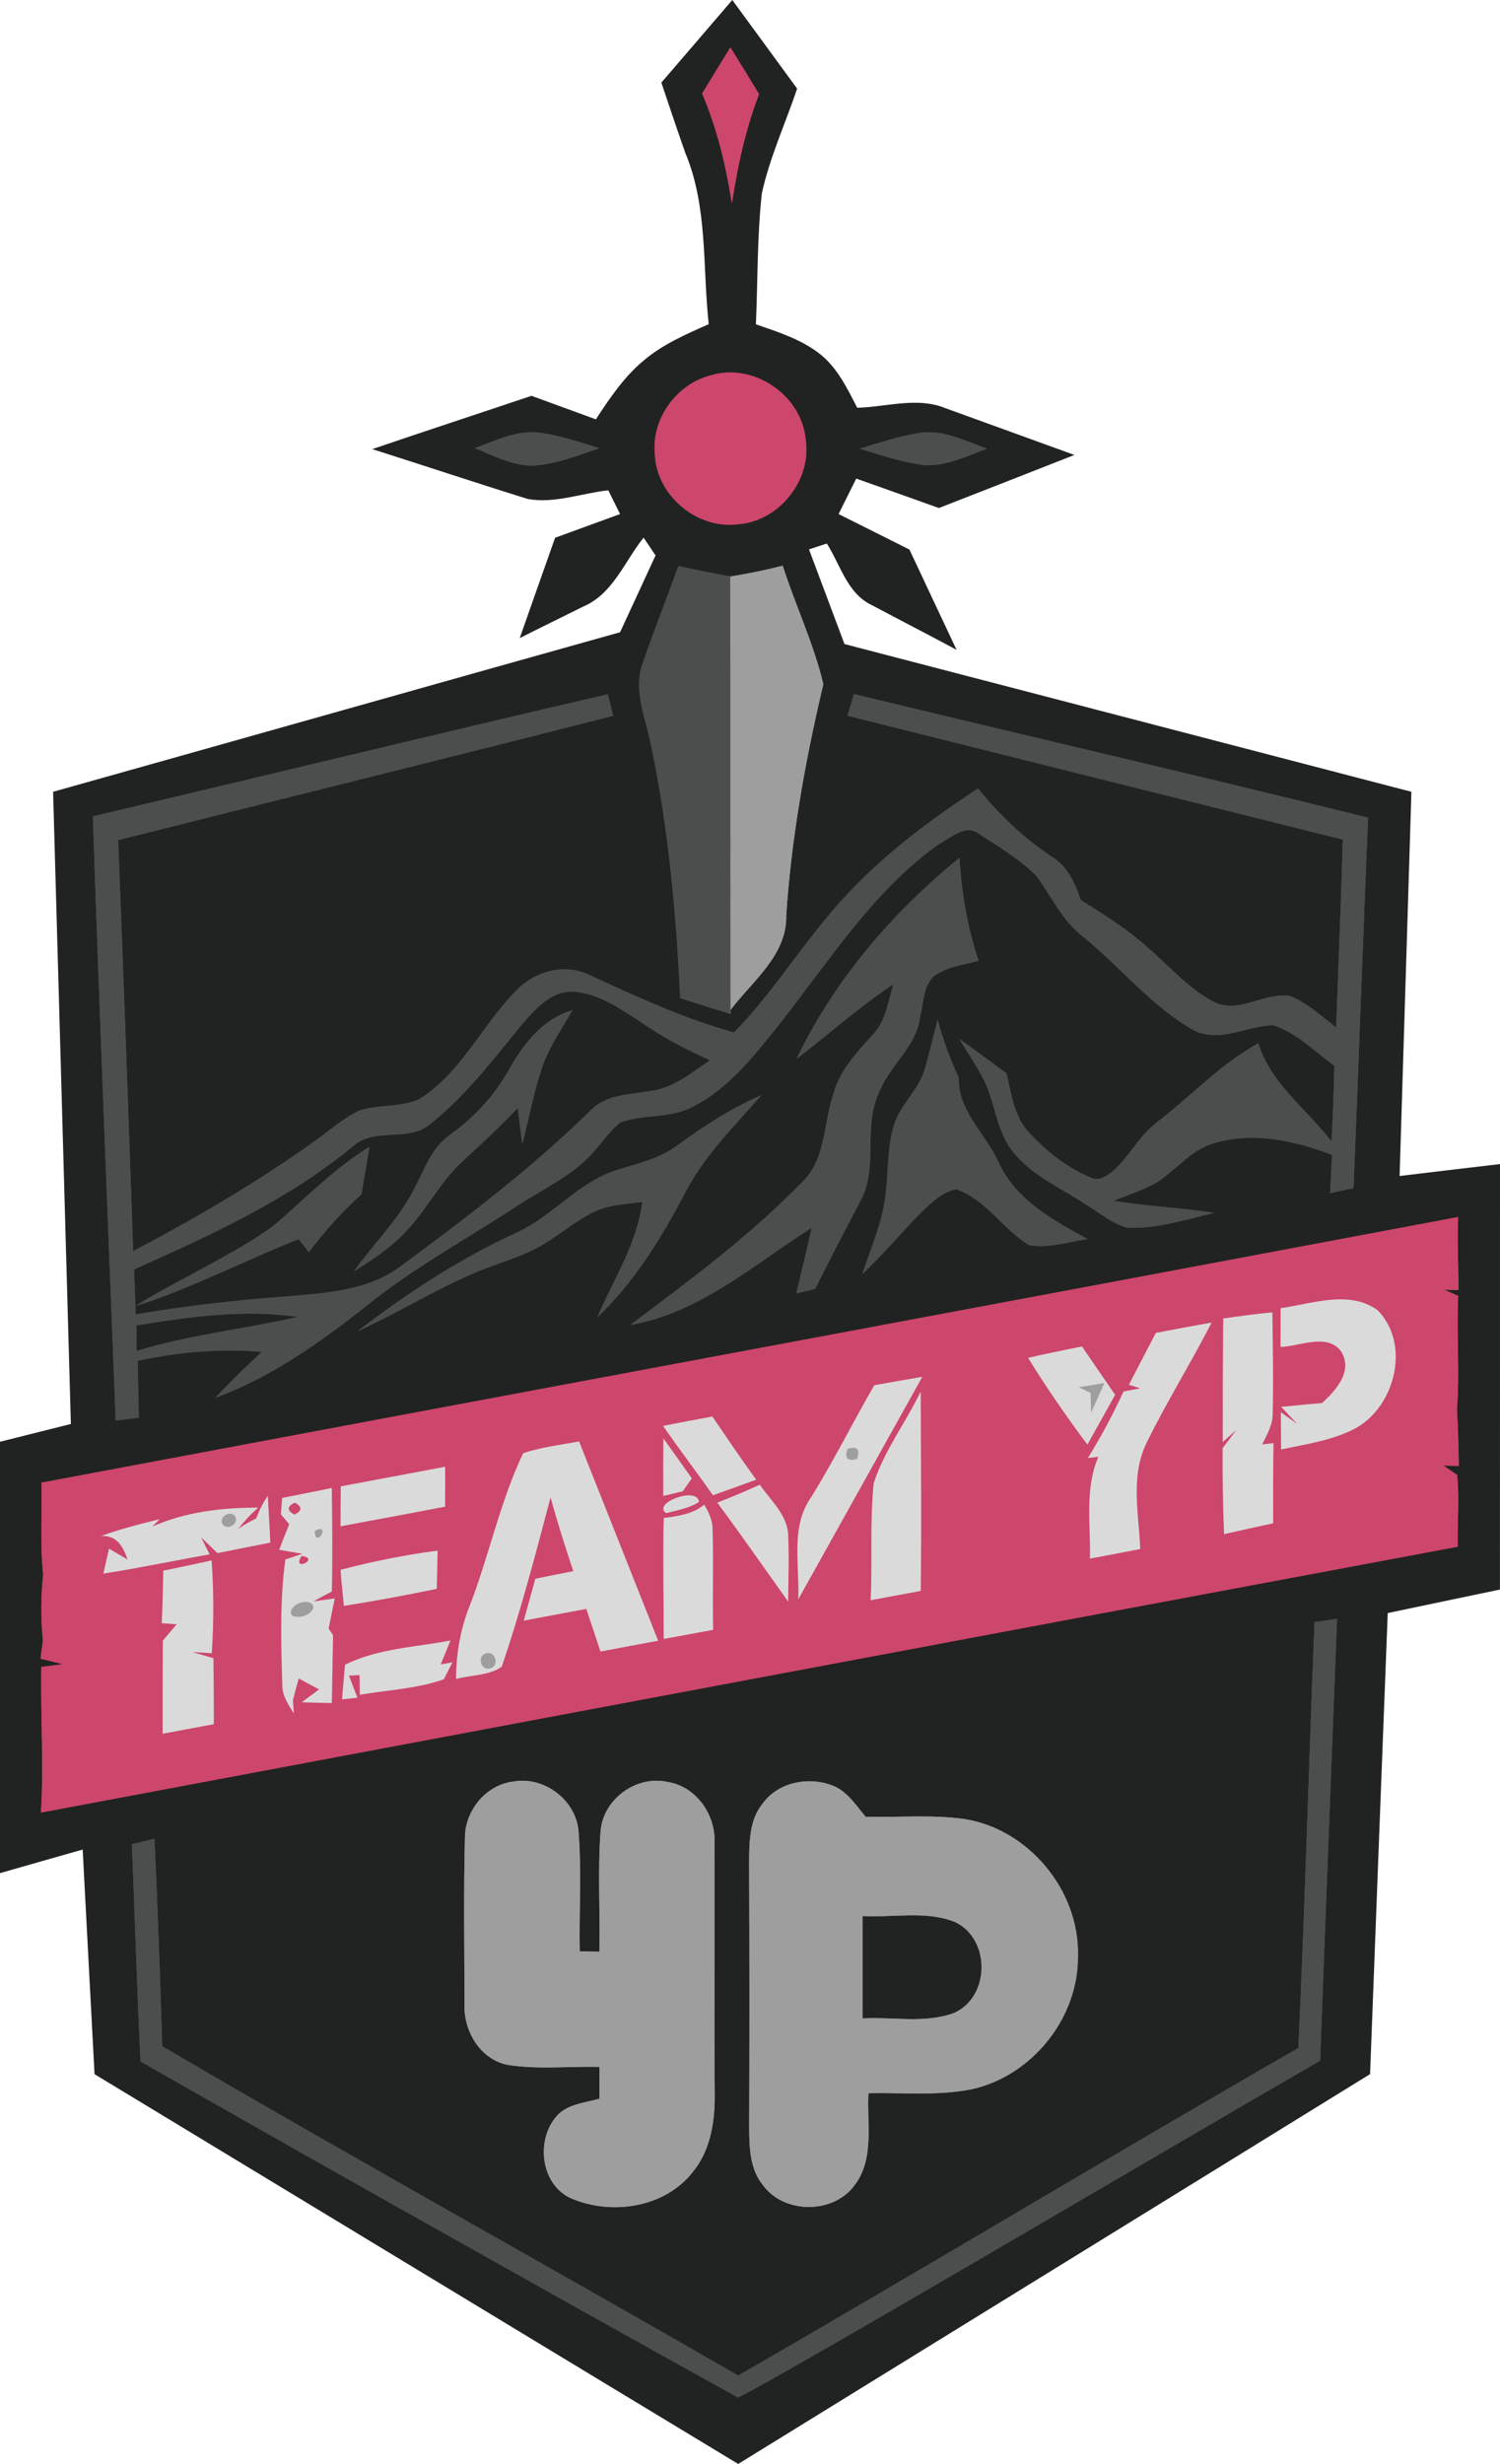<svg id="Layer_1" xmlns="http://www.w3.org/2000/svg" viewBox="-44 213.9 254 416.96"><style>.st0{fill:#CD466C;} .st1{fill:#4C4E4D;} .st2{fill:#9E9E9E;} .st3{fill:#212322;} .st4{fill:#DBDADB;}</style><g id="_x23_cd466cff_1_"><path class="st0" d="M79.436 248.378c-1.126-7.16-2.76-13.2-4.996-18.463l-.1-.235.132-.22c1.58-2.61 3.172-5.202 4.783-7.794l.425-.683.424.683c1.632 2.62 3.253 5.253 4.854 7.895l.127.21-.088.23c-1.985 5.19-3.438 11.03-4.573 18.38l-.49 3.17-.498-3.17zm.112 54.834c-6.782 0-12.803-5.622-13.148-12.276-.697-6.194 3.733-12.493 9.88-14.01 1.07-.326 2.214-.494 3.377-.494 6.578 0 12.513 5.164 13.23 11.512.597 3.395-.37 7.06-2.658 10.02-2.31 2.985-5.64 4.86-9.13 5.145-.5.06-1.03.1-1.56.1zM-37.57 520.598c.307-4.83.215-9.753.126-14.514-.062-3.31-.126-6.735-.056-10.105l.01-.43 1.417-.19-1.62-.39.057-.45c.128-1.01.265-2.02.403-3.02-.372-3.67-.36-7.43.04-11.16-.36-3.37-.32-6.78-.28-10.09.023-1.79.045-3.64.003-5.46l-.01-.43.417-.08c37.58-7.06 75.167-14.09 112.753-21.12 41.67-7.8 84.76-15.85 127.13-23.83l.62-.12-.023.63c-.11 3.05-.044 6.17.02 9.18.023 1.05.046 2.09.06 3.14l.01.52-.45-.01.387.16-.017.35c-.135 2.87-.09 5.8-.048 8.63.05 3.46.1 7.04-.17 10.57.2 3.11.26 6.34.32 9.47l.01.51-.52.06c-.24-.01-.57-.01-.93-.02l1.12.77.02.23c.26 2.55.2 5.13.14 7.63-.04 1.49-.08 3.03-.04 4.54l.01.42-.42.07c-54.8 10.25-110.51 20.71-164.39 30.83-25.17 4.73-50.35 9.455-75.52 14.18l-.63.12.04-.64zm21.63-26.454c-.018 4.183-.035 8.362-.022 12.546 1.726-.318 3.452-.642 5.178-.967l2.494-.468c-.002-3.702-.023-7.105-.065-10.377l-.187-.054c-1.002-.288-2.01-.578-3-.874l-4.167-1.245 7.11.435c.31-4.896.3-9.79-.02-14.566-2.17.484-4.55.985-7.23 1.526-.05 2.888-.12 5.522-.23 8.024l3.03.2-2.87 3.41v2.41zm20.714-15.96c-.877 6.643-.682 13.48-.493 20.093l.02.668c-.03 1.035.33 1.98.82 2.882l-.02-.262.02-.077c.31-1.235.64-2.46 1-3.686l.18-.605.55.307c.62.345 1.25.678 1.88 1.013.52.275 1.04.55 1.56.834l.69.38-2.41 1.78 3.16.08c.05-2.4.1-4.81.14-7.21l.06-3.61-.1-.14c-.19-.28-.43-.64-.57-.84l-.11-.17.04-.2c.3-1.47.6-2.94.89-4.41l-2.92.4-2.71.37 2.5-1.34c.72-.39 1.98-1.06 2.78-1.49.12-5.58.07-11.24-.01-16.6l-1.06.22c-2.12.43-4.25.87-6.37 1.28-.06.65-.13 1.57-.17 2.18.38.44 1.47 1.75 1.47 1.75l-.11.28c-.5 1.25-.99 2.5-1.48 3.76l5.28.92-4.46 1.5zm9.688 22.732l1.36-.152-1.095-2.854-.265 3.006zm2.96-.813c1.24-.197 2.5-.36 3.723-.518 3.228-.418 6.564-.85 9.662-1.92.248-.487.604-1.182.914-1.794l-1.9.35.35-.84c.45-1.07.88-2.13 1.31-3.2-1.35.24-2.73.44-4.07.64-4.23.62-8.61 1.26-12.51 3.14-.03.35-.06.69-.08 1.03l2.57-.14.05 3.27zm27.528-39.877c-2.257 4.78-3.848 9.942-5.388 14.937-1.06 3.44-2.157 6.998-3.465 10.416-1.483 3.6-2.278 7.57-2.368 11.8.69-.16 1.42-.27 2.12-.38 1.68-.26 3.41-.53 4.68-1.38 3.04-8.9 5.48-18.16 7.85-27.11l.83-3.15.49 1.79c1 3.65 2.18 7.49 3.84 12.45l.18.54-.56.11c-2.05.4-4.09.8-6.13 1.22l-1.67 6.02 2.76-.52 7.04-1.32.42-.08.13.41c.76 2.26 1.52 4.52 2.26 6.79l8.74-1.64c-2.48-6.27-4.97-12.54-7.46-18.8-1.85-4.66-3.71-9.32-5.56-13.99l-2.22.39c-2.19.37-4.45.75-6.57 1.45zm23.93 10.994c-.09 4.277-.057 8.615-.024 12.815.017 2.205.035 4.41.035 6.615 2.47-.45 4.92-.898 7.36-1.354-.04-2.515-.03-5.06-.02-7.524.02-2.936.03-5.972-.06-8.958.02-1.35-.51-2.57-1.06-3.553-1.87 1.33-4.14 1.69-6.22 1.96zm-54.68 8.708c.126 1.64.282 3.28.473 5.156 4.716-.753 9.567-1.646 14.798-2.723.05-1.83.09-3.66.12-5.48-5.06.69-10.23 1.72-15.39 3.06zm90.242-14.944c-.394 3.846-.39 7.796-.387 11.617.003 2.46.005 4.99-.098 7.5 2.49-.46 4.98-.93 7.467-1.39.092-8.95.052-18.05.013-26.86l-.018-4.4c-.74 1.38-1.52 2.72-2.29 4.04-1.77 3.03-3.6 6.15-4.69 9.51zm-26.19 3.425c2.89 3.91 5.746 7.94 8.51 11.85.74 1.04 1.478 2.08 2.22 3.13.007-.64.017-1.28.027-1.91.03-2.5.07-5.07-.04-7.6-.02-2.49-1.62-4.48-3.16-6.4-.45-.56-.91-1.14-1.33-1.72-2.02.91-4.11 1.8-6.24 2.64zm26.105-19.65c-1.38 2.41-2.73 4.88-4.035 7.27-2.07 3.8-4.214 7.73-6.537 11.48-2.535 3.57-2.353 7.95-2.18 12.18.04.95.08 1.91.09 2.87 2.524-4.53 5.05-9.05 7.576-13.57 4-7.15 7.99-14.3 11.97-21.45-2.29.39-4.59.8-6.88 1.2zM-25.85 479.58c1.42-.226 2.846-.47 4.267-.724l-1.066-.615c-.7-.4-1.41-.82-2.1-1.23l-.45-.26-.64 2.84zm.997-5.924c1.545.672 2.328 2.28 2.925 3.986l.42 1.2c2.124-.38 4.24-.784 6.315-1.178 1.978-.376 3.956-.753 5.936-1.11-.128-.258-.27-.544-.41-.83-.265-.533-.53-1.067-.71-1.42l-1.303-2.57 2.093 1.98c.64.605 1.28 1.22 1.92 1.834l.656.63c2.75-.537 5.51-1.083 8.26-1.636-.05-1.19-.12-2.373-.19-3.556-.05-.782-.1-1.563-.14-2.345-.42.75-.78 1.55-1.09 2.4l-.07.2-.19.09c-1.1.51-2.07 1.08-2.98 1.73l-3.01 2.14 2.33-2.86c.76-.93 1.58-1.9 2.5-2.78-6.53.1-11.91 1.14-16.43 3.15l-2.46 1.1 1.88-1.89c-2.12.53-4.22 1.09-6.28 1.77zm167.302-13.03c-1.69 3.923-1.57 8.255-1.44 12.445.03 1.31.07 2.66.06 3.98 2.49-.46 4.99-.94 7.49-1.42-.06-1.19-.16-2.41-.26-3.6-.4-4.72-.81-9.61 1.37-14.1 1.87-3.84 4-7.62 6.06-11.28 1.51-2.69 3.07-5.47 4.53-8.26-2.51.45-5.21.95-8.21 1.53-.74 1.42-3.53 6.77-4.18 8.03l3.3 1.01-4.58.87c-1.65 3.57-3.47 6.99-5.42 10.21l1.61-.17-.34.79zm21.08-1.49c-.03 4.56.04 9.184.21 13.76 2.44-.555 4.89-1.1 7.34-1.623-.01-4.138-.02-8.4.05-12.6-.47.054-1.03.117-1.36.15l-.9.095.7-1.422c.72-1.423 1.46-2.896 1.42-4.486.12-4.932.04-9.932-.03-14.767l-.03-1.717c-2.45.234-4.87.57-7.33.926-.06 6.824-.08 13.18-.08 19.37.52-.465 1.1-.98 1.45-1.303l.73.67c-.74.97-1.48 1.96-2.21 2.94zm-149.34 6.706c-.02 1.913-.03 3.83-.04 5.743l3.5-.653c4.4-.82 8.81-1.638 13.21-2.48 0-1.92.01-3.83.01-5.742-2.75.52-5.5 1.035-8.25 1.547-2.82.526-5.63 1.05-8.44 1.584zm56.92 2.3c.36 0 .58.12.71.193 0 .004.01.007.02.007.02 0 .07-.015.14-.058-.13-.46-.53-.537-.78-.537-.35 0-.58.152-.61.234-.01.02 0 .09.11.21.14-.03.28-.04.4-.04zm-2.31-9.307c-.02 2.525-.02 5.05-.01 7.577l2.5-.598c.41-.583.81-1.16 1.23-1.74l-.7-.985c-1.01-1.42-2.01-2.84-3.03-4.26zm.31-3.306c1.39 2 2.85 3.99 4.26 5.92 1.18 1.62 2.37 3.24 3.53 4.88 2.12-.74 4.22-1.51 6.33-2.28-2.13-2.95-4.21-6-6.22-8.95l-.65-.95c-2.43.44-4.86.89-7.28 1.37zm104.3 3.04l1.77-.36c3.48-.7 7.07-1.42 10.22-3.12 3.31-1.88 5.72-5.63 6.3-9.78.5-3.64-.53-7.06-2.83-9.38-1.56-1.1-3.52-1.66-5.92-1.66-2.18 0-4.47.45-6.68.88-1.02.2-1.99.39-2.95.54-.01 1.86-.01 3.73-.01 5.6.74-.07 1.55-.23 2.39-.4 1.21-.24 2.45-.49 3.64-.49 1.88 0 3.25.65 4.18 1.98 2.33 4.01-1.65 7.71-3.35 9.29l-.13.12-.17.01c-1.87.15-3.73.33-5.6.51l-.32.03c.67.71 1.34 1.43 2.006 2.15l-.66.74-1.968-1.41.03 4.72zm-42.54-14.56c2.71 4.36 5.72 8.77 9.18 13.43 1.17-2.08 2.33-4.17 3.48-6.25l.68-1.24c-1.53-2.21-3.05-4.42-4.56-6.63l-.7-1.02c-2.45.48-5.28 1.05-8.11 1.69z"/><path class="st0" d="M79.924 463.107l-.71.707-.18-.18.71-.707zm-74.304 7.54c-.307-.166-1.242-.677-1.22-1.486.022-.81.987-1.27 1.305-1.42l.228-.11.223.12c.304.17 1.23.66 1.217 1.47-.016.82-.977 1.29-1.294 1.44l-.24.12-.23-.12zm1.468 8.423c-.362 0-.658-.158-.81-.434-.296-.534.063-1.22.36-1.692l.167-.268.315.038c1.362.163 1.618.708 1.592 1.135-.042.7-1 1.22-1.624 1.22zm-20.328 12.046l-.6.8-.45-.336.6-.8zM79.68 221.93c1.63 2.62 3.25 5.25 4.85 7.89-2.28 5.96-3.63 12.2-4.6 18.48-1-6.36-2.51-12.65-5.03-18.58 1.58-2.61 3.17-5.2 4.78-7.79zm-3.28 55.48c7.11-2.15 15.16 3.24 15.99 10.59 1.22 6.94-4.33 14.04-11.33 14.61-6.9.94-13.8-4.74-14.16-11.7-.68-6.04 3.63-12.05 9.5-13.5z"/><path class="st0" d="M-36.97 464.8c79.95-15.03 159.93-29.9 239.88-44.95-.15 4.12.02 8.24.08 12.35l-2.43-.04c.59.26 1.77.78 2.36 1.03-.3 6.4.28 12.8-.21 19.19.2 3.19.26 6.39.32 9.59-.65-.01-1.95-.05-2.6-.06l2.31 1.59c.42 4.03.01 8.09.1 12.14-79.98 14.93-159.94 29.99-239.91 44.99.52-8.21-.1-16.43.07-24.64l3.62-.48c-1.26-.31-2.51-.62-3.76-.92.13-1.03.27-2.05.41-3.07-.38-3.71-.36-7.46.04-11.17-.56-5.17-.16-10.36-.28-15.55m209.82-29.52c-.01 2.18-.01 4.37-.01 6.56 3.3-.09 7.98-2.48 10.32.85 1.94 3.35-.97 6.49-3.28 8.64-2.32.19-4.62.42-6.93.64.9.96 1.8 1.92 2.7 2.89-.69-.5-2.07-1.48-2.76-1.98.01 2.1.02 4.2.04 6.31 4.31-.93 8.8-1.53 12.73-3.66 6.65-3.77 9.23-14.25 3.59-19.94-4.82-3.43-11.09-1.07-16.4-.31m-9.72 1.74c-.06 6.97-.09 13.95-.08 20.92.57-.51 1.72-1.53 2.29-2.05-.77 1.02-1.54 2.05-2.31 3.08-.03 4.85.05 9.7.24 14.55 2.77-.63 5.54-1.25 8.32-1.84-.01-4.53-.02-9.05.06-13.57-.48.06-1.44.17-1.92.22.83-1.68 1.83-3.38 1.78-5.33.14-5.67.02-11.35-.06-17.02-2.79.25-5.56.64-8.32 1.04m-11.41 2.44c-1.52 2.93-3.05 5.85-4.57 8.78l1.94.59c-.95.18-1.9.36-2.84.54-1.78 3.87-3.78 7.63-6.03 11.25.44-.05 1.32-.14 1.77-.19-2.35 5.46-1.28 11.48-1.43 17.23 2.84-.53 5.68-1.07 8.52-1.62-.23-5.95-1.69-12.27 1.04-17.9 3.4-6.96 7.52-13.54 11.05-20.43-3.16.55-6.31 1.14-9.45 1.75m-21.63 4.22c3.11 5.05 6.49 9.93 10.04 14.68 1.58-2.8 3.14-5.62 4.7-8.43-1.89-2.72-3.75-5.45-5.61-8.17-3.05.6-6.1 1.22-9.13 1.92m-26.05 4.63c-3.62 6.29-6.86 12.78-10.68 18.95-3.6 5.07-1.9 11.54-2.2 17.31 7-12.56 14.03-25.11 21.02-37.68-2.72.46-5.43.94-8.14 1.42m-.09 16.57c-.68 6.57-.2 13.22-.52 19.82 2.83-.53 5.66-1.06 8.49-1.58.12-11.25.03-22.5-.01-33.75-2.51 5.24-6.16 9.96-7.96 15.51m-35.67-9.69c2.74 3.97 5.67 7.8 8.45 11.74 2.45-.85 4.88-1.74 7.32-2.63-2.55-3.51-4.98-7.11-7.42-10.69-2.79.51-5.57 1.03-8.35 1.58m-23.69 4.63c-3.89 8.15-5.73 17.14-8.96 25.58-1.65 4.01-2.39 8.3-2.41 12.63 2.52-.7 5.65-.58 7.74-2.08 3.22-9.4 5.73-19.04 8.27-28.65 1.15 4.2 2.47 8.35 3.85 12.48-2.15.42-4.29.84-6.43 1.28-.65 2.36-1.31 4.72-1.96 7.09 3.53-.66 7.06-1.33 10.59-1.98.81 2.4 1.61 4.8 2.4 7.21 3.26-.61 6.52-1.22 9.77-1.83-4.45-11.25-8.93-22.48-13.39-33.73-3.17.61-6.41.96-9.47 2m23.74-2.52c-.03 3.25-.03 6.5-.02 9.75.82-.2 2.47-.59 3.3-.79.51-.73 1.02-1.45 1.54-2.18-1.6-2.26-3.2-4.53-4.82-6.78m-54.63 8.13c-.02 2.25-.03 4.51-.04 6.76 5.9-1.1 11.81-2.19 17.71-3.32.01-2.26.02-4.51.01-6.76-5.89 1.12-11.79 2.2-17.68 3.32m63.76 2.75c4.09 5.52 8.02 11.16 12.01 16.76.01-3.7.17-7.39 0-11.08-.03-3.53-2.96-6.01-4.81-8.72-2.37 1.09-4.77 2.1-7.2 3.04m-73.68-.79c-.06.69-.17 2.07-.22 2.77.35.41 1.06 1.25 1.41 1.67-.58 1.44-1.14 2.88-1.7 4.33l3.93.68c-.72.24-2.16.73-2.88.97-.96 7-.72 14.1-.52 21.15-.07 1.86 1.04 3.4 1.96 4.92l-.16-2.27c.31-1.23.64-2.45.99-3.67 1.13.63 2.29 1.22 3.44 1.85-.98.72-1.96 1.44-2.93 2.18 1.7.04 3.39.09 5.09.13.08-3.83.14-7.66.21-11.49-.19-.28-.57-.83-.75-1.11.35-1.7.69-3.4 1.03-5.1-.91.12-2.72.37-3.62.49.78-.42 2.34-1.26 3.13-1.67.13-5.84.07-11.68-.01-17.52-2.8.57-5.6 1.15-8.4 1.69m66.8 1.35c1.31-.39.86.62 1.96-.22-.12-2.19-3.69-1.16-1.96.22m-71.2 2.13c-1.07.5-2.09 1.08-3.06 1.77 1.05-1.29 2.14-2.55 3.43-3.61-6.09-.02-12.34.7-17.95 3.2.31-.31.93-.94 1.25-1.25-3.36.82-6.71 1.67-9.96 2.86 2.75-.19 3.76 1.83 4.51 3.97-1.06-.61-2.1-1.23-3.14-1.84-.32 1.4-.64 2.81-.96 4.22 6.02-.93 11.99-2.19 17.99-3.26-.36-.71-1.06-2.14-1.42-2.85.92.87 1.84 1.76 2.76 2.64 2.98-.58 5.96-1.17 8.94-1.77-.08-2.66-.32-5.3-.4-7.94-.84 1.19-1.49 2.49-1.99 3.86m69.01-.09c-.16 6.83.01 13.65 0 20.47 2.79-.51 5.58-1.02 8.37-1.54-.12-5.64.07-11.27-.09-16.91.02-1.56-.63-2.98-1.42-4.28-1.94 1.61-4.45 1.95-6.86 2.26m-54.72 8.77c.15 2.04.35 4.07.56 6.11 5.26-.83 10.51-1.81 15.73-2.89.06-2.16.1-4.32.14-6.47-5.54.73-11.02 1.83-16.43 3.25m-30.02.14c-.05 2.97-.13 5.93-.26 8.9.63.04 1.9.13 2.53.17-.78.93-1.57 1.86-2.35 2.79-.02 5.25-.05 10.49-.03 15.74 2.89-.53 5.78-1.08 8.67-1.62 0-3.72-.02-7.45-.07-11.17-1.18-.34-2.37-.68-3.54-1.03l3.26.2c.35-5.23.35-10.48-.03-15.71-2.72.61-5.45 1.18-8.18 1.73m30.77 15.93c-.16 1.95-.34 3.91-.51 5.86.66-.07 1.96-.22 2.61-.29-.36-.93-1.07-2.8-1.43-3.73l1.79-.1c.01.83.04 2.49.05 3.33 4.74-.8 9.67-1 14.23-2.62.37-.72 1.1-2.15 1.46-2.87l-1.99.36c.56-1.35 1.11-2.7 1.65-4.05-5.99 1.15-12.31 1.34-17.86 4.11z"/><path class="st0" d="M79.39 463.28c.24.24.24.24 0 0zm-73.47 4.91c1.29.69 1.27 1.37-.06 2.02-1.3-.71-1.28-1.38.06-2.02zm1.14 9.02c3.33.4-1.79 2.85 0 0zm-21.05 13.97c.6.45.6.45 0 0z"/></g><g id="_x23_4c4e4dff_1_"><path class="st1" d="M45.934 293.21c-2.89-.094-5.542-1.233-8.106-2.335-.547-.235-1.093-.47-1.638-.692l-1.213-.497 1.236-.437c.65-.24 1.305-.49 1.964-.74 2.543-.98 5.174-1.98 7.937-1.98.615 0 1.224.05 1.81.15 2.78.42 5.5 1.26 8.133 2.08l3.08.94-1.477.5c-.583.19-1.167.4-1.752.6-3.185 1.11-6.478 2.26-9.94 2.39h-.034zm67.286-.086c-.634 0-1.263-.054-1.867-.162-2.815-.475-5.58-1.32-8.252-2.14l-3.29-.993 1.6-.48c.58-.18 1.16-.35 1.74-.53 2.64-.81 5.36-1.64 8.15-2.11.62-.12 1.28-.18 1.94-.18 2.8 0 5.45 1.03 8.03 2.03.69.27 1.38.53 2.06.78l1.31.47-1.31.47c-.66.24-1.34.5-2.01.76-2.58 1.01-5.26 2.05-8.07 2.05zM79.576 385.96c-2.912-.88-5.788-1.78-8.55-2.675l-.33-.106-.015-.35c-.79-16.71-2.32-30.11-4.81-42.17-.22-1.24-.56-2.52-.89-3.76-.96-3.66-1.96-7.43-.53-11.18 1.07-3.08 2.23-6.19 3.36-9.21.88-2.33 1.75-4.66 2.59-7l.15-.41.43.09c2.99.63 5.95 1.22 8.8 1.77l.41.07v.41c.04 14.36.04 28.72.04 43.07 0 10.08 0 20.17.02 30.25v1.36l-.64-.2z"/><path class="st1" d="M-25.76 432.716c-1.042-26.434-2.12-53.768-3.02-80.66l-.013-.41.4-.093c12.004-2.824 24-5.69 35.995-8.553 16.775-4.007 34.122-8.15 51.215-12.107l.48-.112.39 1.6c.207.85.413 1.69.627 2.53l.125.49-.49.13c-17.12 4.36-34.55 8.72-51.4 12.92-10.68 2.67-21.36 5.34-32.03 8.02.85 21.66 1.66 44.03 2.49 68.35 11.28-5.96 20.88-11.77 29.31-17.72.9-.62 1.79-1.3 2.65-1.96 1.75-1.34 3.55-2.73 5.61-3.71 1.6-.55 3.24-.7 4.82-.84 1.91-.17 3.72-.34 5.39-1.11 4.24-2.67 7.27-6.81 10.19-10.81 1.89-2.58 3.85-5.26 6.15-7.56 2.24-2.31 5.32-3.64 8.44-3.64 1.63 0 3.17.37 4.59 1.08 7.27 3.36 15.51 7.16 23.96 9.55 3.56-3.68 6.68-7.83 9.71-11.84 3.14-4.17 6.39-8.47 10.14-12.28 5.5-5.7 12.28-11.11 21.35-17.03l.38-.25.28.36c3.63 4.52 7.76 8.36 12.3 11.4 2.78 1.627 4.12 4.54 5.13 7.467l.24.15c3.8 2.383 7.74 4.85 11.13 7.956 1.03.89 2.05 1.86 3.04 2.79 2.39 2.257 4.86 4.586 7.79 6.16.82.44 1.71.655 2.71.655 1.4 0 2.82-.41 4.32-.85 1.51-.44 3.08-.894 4.66-.894.43 0 .85.03 1.25.1l.05.01.05.02c2.34.97 4.32 2.56 6.24 4.1.29.23.57.46.85.685.11-3.36.24-6.72.37-10.08.25-6.66.51-13.54.7-20.32-27.83-6.936-55.66-13.88-83.47-20.86l-.51-.126.14-.5c.35-1.22.71-2.45 1.07-3.68l.13-.45.46.11c11.41 2.76 23.024 5.52 34.26 8.184 17.33 4.11 35.25 8.37 52.825 12.73l.394.1-.02.41c-.485 11.28-.92 22.76-1.34 33.86-.365 9.61-.73 19.22-1.13 28.826l-.02.39-.38.08c-1.33.28-2.65.56-3.964.843l-.64.14.14-2.732c.066-1.34.13-2.68.2-4.03-4.93-1.83-9.19-2.72-13.03-2.72-2.22 0-4.347.31-6.315.9-2.41.69-4.246 2.28-6.19 3.95-1.01.86-2.04 1.76-3.16 2.51-1.83 1.07-3.8 1.81-5.704 2.52l-.18.07c2.26.31 4.54.54 6.76.76 2.77.28 5.64.56 8.447 1l2.52.4-2.49.59c-.93.22-1.86.46-2.8.69-3.62.92-7.36 1.86-11.17 1.86-.27 0-.54 0-.81-.01h-.05l-.05-.01c-1.92-.47-3.54-1.57-5.115-2.63-.63-.42-1.276-.86-1.92-1.24-1.25-.844-2.567-1.62-3.84-2.37-3.06-1.8-6.22-3.664-8.58-6.49-1.907-2.21-2.706-4.964-3.48-7.625-.446-1.54-.91-3.13-1.58-4.573-.876-1.78-1.966-3.52-3.02-5.192-.436-.69-.87-1.382-1.29-2.08l-1.278-2.11 1.99 1.447c2.68 1.94 5.35 3.89 8.01 5.85l.15.11.04.18c.13.554.25 1.12.374 1.69.63 2.92 1.28 5.944 3.33 8.13 3.3 3.54 6.76 6.054 10.27 7.48.274.136.515.194.777.194.84 0 1.71-.61 2.29-1.07 1.29-1.11 2.37-2.512 3.42-3.87 1.21-1.572 2.468-3.2 4.106-4.464 2.05-1.56 4.032-3.29 5.95-4.96 3.523-3.06 7.165-6.23 11.396-8.54l.53-.29.18.586c1.41 4.56 4.69 8.04 7.86 11.4 1.22 1.29 2.47 2.615 3.62 4 .19-3.72.32-7.472.4-11.19-.82-.61-1.63-1.27-2.42-1.91-2.3-1.853-4.67-3.78-7.474-4.7-1.53.04-3.13.435-4.69.82-1.68.416-3.42.847-5.14.847-1.56 0-2.92-.355-4.173-1.085-4.44-2.6-8.19-6.19-11.816-9.66-2.12-2.03-4.31-4.137-6.61-6-2.55-1.97-4.27-4.67-5.92-7.27-.65-1.02-1.32-2.07-2.02-3.06-2.53-2.52-5.69-4.53-8.76-6.47l-.867-.55c-.5-.4-.98-.58-1.52-.58-1.13 0-2.33.76-3.49 1.5-.45.29-.89.57-1.31.79-8.55 6.07-14.99 14.65-21.212 22.95-1.92 2.56-3.91 5.21-5.93 7.743l-.33.41c-4.072 5.093-8.29 10.36-14.242 13.35-2.198 1.156-4.63 1.416-6.98 1.67-1.74.184-3.55.38-5.2.95-1.097.864-2.01 1.984-2.9 3.07-.29.353-.58.71-.88 1.06-2.67 3.38-6.38 5.575-9.97 7.7-1.34.795-2.73 1.62-4.03 2.486-2.6 1.7-5.28 3.35-7.87 4.952-5.87 3.63-11.93 7.38-17.37 11.79-7.61 5.996-15.97 12.03-25.67 15.58l-1.94.71 1.4-1.52c2.313-2.507 4.74-4.846 7.063-7.02-1.39-.094-2.81-.14-4.22-.14-4.87 0-9.95.55-15.11 1.64.08 3.07.146 6.144.2 9.22l.01.45-4.92.6-.87-22.14zm5.38 9.13c5.297-1.58 10.794-2.565 16.116-3.518 2.496-.446 5.054-.904 7.59-1.425-1.592-.134-3.23-.2-4.95-.2-6.456 0-13.047.98-18.765 1.92l.01 3.223zm-.16-6.106c7.65-1.303 15.712-2.262 24.623-2.93l1.605-.134c6.37-.534 12.955-1.085 18.065-5.05 10.647-7.845 21.87-16.32 31.906-26.182 2.18-2.273 5.21-2.682 8.13-3.077.72-.097 1.43-.194 2.13-.32 3.21-.367 5.9-2.25 8.49-4.07.27-.19.53-.376.8-.56-4.31-1.99-7.71-3.882-10.67-5.926-.38-.24-.78-.5-1.18-.76-3.24-2.12-6.6-4.31-10.47-4.51h-.15c-3.23 0-5.61 2.67-7.7 5.03l-.33.37-1.75 2.16c-4.13 5.11-8.4 10.39-13.63 14.59-1.96 1.81-4.48 1.95-6.93 2.08-2.32.13-4.5.25-6.22 1.72-11.32 9.4-24.93 15.5-36.99 20.88l.23 6.71z"/><path class="st1" d="M63.493 436.91c9.607-7.193 19.54-14.63 28.028-23.368 2.59-2.5 3.23-5.878 3.89-9.453.33-1.74.66-3.54 1.24-5.2.99-3.82 3.63-6.75 6.18-9.58l.74-.82c1.54-1.67 2.12-3.95 2.68-6.15l.18-.71c-3.28 2.24-6.41 4.78-9.45 7.24-1.87 1.52-3.82 3.09-5.77 4.58l-1.64 1.25.89-1.87c6.04-12.62 15.36-24.13 27.72-34.19l.76-.62.06.97c.4 6.43 1.46 12.09 3.23 17.3l.17.5-.51.14c-.61.17-1.24.31-1.87.46-1.92.44-3.91.89-5.5 2.04-1.2 1.09-1.48 2.75-1.77 4.51-.11.68-.23 1.38-.41 2.04-.31 3.04-2.1 5.45-3.83 7.79-1.19 1.61-2.43 3.28-3.14 5.15-1.31 2.75-1.36 5.81-1.41 8.77-.05 3.32-.11 6.75-1.87 9.83l-.8 1.55c-2.24 4.29-4.56 8.72-6.75 13.12l-.11.21-.23.05c-.687.16-1.367.33-2.05.49l-1.95.48.194-.8c.89-3.66 1.643-6.81 2.35-9.92-1.94 1.26-3.88 2.6-5.765 3.91-7.386 5.11-15.02 10.39-24.14 11.95l-2.047.35 2.74-2.05zm-47.96-8.16c1.205-1.7 2.545-3.337 3.84-4.922 2.276-2.783 4.63-5.66 6.28-8.915.413-.76.787-1.54 1.163-2.322 1.247-2.59 2.537-5.27 5.038-7.02 4.163-2.98 7.465-6.59 9.81-10.74 2.013-3.65 5.36-8.72 11.142-10.47l1.202-.36-.624 1.09c-.457.8-.934 1.59-1.412 2.38-1.393 2.3-2.833 4.68-3.708 7.27-.918 2.73-1.584 5.59-2.227 8.35-.354 1.52-.72 3.09-1.123 4.62l-.657 2.49-.323-2.56c-.216-1.71-.425-3.41-.632-5.11-2.708 2.81-5.58 5.47-8.524 8.17-2.092 1.9-3.76 4.23-5.37 6.49-1.372 1.92-2.79 3.91-4.48 5.65-2.586 2.76-5.845 4.83-8.72 6.65l-2.142 1.36 1.466-2.07z"/><path class="st1" d="M101.544 429.366c.38-1.172.8-2.337 1.22-3.504 1.16-3.233 2.36-6.577 2.71-10.032.16-1.303.243-2.636.325-3.926.16-2.603.33-5.294 1.12-7.87.58-1.767 1.63-3.262 2.64-4.707.88-1.263 1.71-2.456 2.27-3.817.58-1.8 1.06-3.71 1.52-5.56.3-1.207.6-2.416.94-3.615l.48-1.744.47 1.75c.94 3.46 2.13 6.72 3.54 9.69l.05.11-.01.12c-.12 3.55 1.77 6.33 3.78 9.27 1.1 1.62 2.24 3.29 3.02 5.11 2.96 6.17 9.51 9.69 14.77 12.52l1.34.72-1.51.22c-.91.13-1.86.32-2.77.5-1.74.35-3.53.71-5.33.71-.71 0-1.36-.05-1.99-.16l-.1-.01-.08-.05c-1.91-1.15-3.53-2.73-5.1-4.26-2.18-2.12-4.23-4.12-7-5.11-2 .39-3.59 1.88-5.12 3.32l-.4.37c-1.34 1.37-2.68 2.82-3.97 4.22-1.94 2.11-3.95 4.28-6.06 6.3l-1.43 1.37.61-1.88zm-85.31 9.428c9.46-7.28 18.346-12.78 27.168-16.82 2.62-1.223 4.973-3.04 7.25-4.796 3.01-2.322 6.124-4.724 9.946-5.857.534-.16 1.077-.32 1.622-.48 2.878-.85 5.855-1.72 8.266-3.57 5.29-3.87 9.818-6.57 14.255-8.5l2.05-.88-1.47 1.68c-.88 1.01-1.78 2.01-2.68 3.01-3.75 4.17-7.63 8.47-10.23 13.54-3.36 6.42-8.09 14.61-14.92 21.12l-1.76 1.68.96-2.23c.79-1.84 1.69-3.68 2.56-5.46 2.08-4.22 4.21-8.58 4.95-13.32l-.95.11c-2.29.25-4.66.52-6.69 1.58-1.69.87-3.29 1.98-4.83 3.06-1.8 1.26-3.67 2.56-5.72 3.51-1.71.78-3.49 1.42-5.21 2.04-1.61.58-3.27 1.18-4.85 1.88-3.46 1.51-6.85 3.31-10.14 5.05-2.92 1.55-5.95 3.15-9.02 4.55l-3.97 1.81 3.46-2.66zm-37.58-4.308c2.156-1.415 5.518-3.226 9.077-5.142 5.76-3.1 12.29-6.614 15.38-9.358 1.05-.925 2.09-1.864 3.12-2.805 3.76-3.4 7.64-6.92 12.08-9.63l.94-.57-1.57 9.3-.13.12c-3.17 2.84-6.14 6.11-8.83 9.71l-.38.52-.4-.51c-.5-.63-1.01-1.26-1.52-1.89-2.4.94-5.7 2.39-9.18 3.93-6.43 2.84-13.71 6.05-18.15 7.25l-3.01.82 2.61-1.71zM80.77 620.07c-4.12-2.136-72.537-40.39-101.24-56.906l-.237-.137-.013-.273c-.366-7.884-.663-15.9-.95-23.65-.163-4.367-.325-8.735-.5-13.104l-.016-.41.398-.096c1.28-.31 2.562-.62 3.833-.92l.586-.14.03.603c.57 11.828.96 23.69 1.31 34.84 18.46 10.805 37.68 21.683 56.27 32.203 13.44 7.61 27.34 15.474 40.77 23.215 15.31-8.81 30.56-17.794 45.31-26.484 15.96-9.4 32.46-19.12 49.06-28.63.67-14.58 1.19-29.41 1.7-43.76.33-9.34.66-18.68 1.03-28.02l.02-.41.41-.06c1.28-.2 2.56-.39 3.84-.57l.6-.08-.02.6-1.02 26.63c-.62 16.05-1.24 32.1-1.83 48.15l-.01.27-.24.14c-9.8 5.69-21.91 12.76-34.72 20.25-28.8 16.83-58.59 34.23-63.86 36.79l-.23.11-.22-.11zM36.38 289.72c3.67-1.3 7.45-3.23 11.46-2.54 3.3.5 6.47 1.59 9.66 2.56-3.76 1.27-7.54 2.82-11.55 2.97-3.4-.11-6.49-1.73-9.57-2.99zm74.99-2.51c4.12-.77 8 1.27 11.77 2.62-3.74 1.35-7.6 3.37-11.7 2.64-3.37-.57-6.62-1.66-9.89-2.64 3.24-.97 6.47-2.06 9.82-2.62zm-40.51 22.48c2.93.62 5.86 1.21 8.81 1.77.06 24.45.02 48.89.05 73.33v.69c-2.85-.86-5.7-1.75-8.54-2.67-.67-14.16-1.95-28.35-4.82-42.25-.88-4.8-3.31-9.79-1.45-14.66 1.88-5.44 4.01-10.79 5.95-16.21z"/><path class="st1" d="M-28.28 352.04c29.08-6.84 58.1-13.92 87.21-20.66.3 1.22.59 2.44.9 3.65-27.92 7.11-55.89 14.01-83.82 21.04.91 23.18 1.75 46.37 2.54 69.55 10.36-5.45 20.5-11.37 30.07-18.13 2.73-1.88 5.18-4.2 8.19-5.64 3.29-1.12 7.01-.48 10.21-1.96 7.16-4.5 10.65-12.62 16.49-18.46 3.17-3.27 8.27-4.59 12.45-2.47 7.93 3.66 15.9 7.31 24.34 9.66 7.37-7.55 12.66-16.81 20.05-24.33 6.32-6.55 13.67-12 21.27-16.96 3.55 4.42 7.7 8.34 12.41 11.51 2.74 1.6 4.02 4.51 5 7.38 3.97 2.49 7.98 4.97 11.45 8.15 3.57 3.08 6.73 6.75 10.93 9.01 4.26 2.28 8.72-1.68 13.1-.93 2.92 1.21 5.27 3.42 7.75 5.32.37-10.6.82-21.19 1.12-31.79-27.96-6.97-55.92-13.95-83.86-20.96.35-1.22.71-2.45 1.07-3.67 29.01 7.02 58.11 13.73 87.08 20.92-.9 20.9-1.6 41.8-2.47 62.69-1.33.28-2.65.56-3.97.85.11-2.16.21-4.32.33-6.48-6.32-2.39-13.36-3.98-20.01-1.96-3.82 1.09-6.3 4.38-9.48 6.52-2.37 1.39-5.02 2.21-7.56 3.22 5.67.91 11.42 1.15 17.09 2.04-4.81 1.13-9.66 2.7-14.65 2.52-2.59-.64-4.65-2.49-6.9-3.82-4.16-2.81-9.01-4.82-12.29-8.75-2.94-3.41-3.15-8.14-4.99-12.09-1.25-2.55-2.87-4.9-4.34-7.33 2.68 1.94 5.35 3.89 8.01 5.85.82 3.47 1.28 7.33 3.83 10.05 2.95 3.16 6.43 5.97 10.45 7.6 1.26.64 2.58-.17 3.56-.95 2.85-2.45 4.52-6.01 7.52-8.33 5.81-4.42 10.8-9.92 17.28-13.45 2.12 6.86 8.18 11.12 12.39 16.6.23-4.26.39-8.52.48-12.78-3.32-2.43-6.34-5.58-10.33-6.87-4.61.07-9.39 3.24-13.83.65-6.98-4.09-12.13-10.55-18.37-15.62-3.49-2.69-5.35-6.74-7.85-10.23-2.86-2.86-6.37-4.99-9.76-7.15-2.25-1.83-4.81.62-6.82 1.69-11.34 8.05-18.76 20.12-27.3 30.83-4.13 5.16-8.39 10.61-14.41 13.63-3.78 1.99-8.26 1.23-12.2 2.62-1.53 1.19-2.67 2.79-3.92 4.25-3.63 4.59-9.15 6.93-13.9 10.1-8.47 5.53-17.41 10.39-25.28 16.77-7.82 6.17-16.09 12.05-25.52 15.5 2.5-2.71 5.17-5.26 7.87-7.77-7.05-.6-14.12.02-21.02 1.51.08 3.21.15 6.42.21 9.63l-3.93.48c-1.33-34.08-2.73-68.16-3.87-102.25m72.64 35.23c-4.77 5.85-9.4 11.94-15.32 16.69-3.65 3.37-9.42.6-13.15 3.81-11.03 9.16-24.19 15.15-37.18 20.94l.27 7.62c8.32-1.44 16.72-2.39 25.14-3.02 6.84-.6 14.27-.89 19.94-5.29 11.09-8.17 22.11-16.55 31.95-26.22 2.61-2.71 6.56-2.64 10-3.26 3.94-.45 7.06-3.08 10.22-5.21-3.95-1.79-7.82-3.78-11.39-6.25-3.65-2.35-7.41-5.14-11.9-5.37-3.73-.1-6.32 3.03-8.58 5.56m-65.25 50.93c0 1.43.01 2.88.01 4.32 8.91-2.75 18.22-3.69 27.28-5.77-9.11-1.31-18.29-.04-27.29 1.45z"/><path class="st1" d="M90.89 393.08c6.37-13.32 16.19-24.74 27.58-34.02.37 5.92 1.34 11.8 3.25 17.43-2.55.69-5.34.99-7.54 2.57-1.9 1.72-1.75 4.54-2.37 6.83-.53 5.12-5.21 8.27-6.96 12.89-2.8 5.86.02 12.83-3.25 18.53-2.55 4.89-5.11 9.77-7.57 14.7-1.07.25-2.13.52-3.2.78.9-3.7 1.79-7.4 2.62-11.12-9.78 6.2-18.98 14.44-30.74 16.45 10.12-7.58 20.34-15.14 29.17-24.23 4.02-3.88 3.52-9.9 5.24-14.83 1.06-4.1 4.08-7.17 6.81-10.23 2.1-2.28 2.47-5.5 3.33-8.35-5.77 3.78-10.89 8.43-16.37 12.6zm-48.79 1.99c2.46-4.47 5.75-8.7 10.85-10.24-1.82 3.18-3.97 6.22-5.16 9.73-1.43 4.25-2.22 8.67-3.36 13-.26-2.06-.51-4.11-.76-6.16-2.94 3.11-6.08 6.02-9.23 8.91-3.91 3.54-6.22 8.4-9.87 12.16-2.49 2.66-5.58 4.64-8.63 6.57 3.32-4.68 7.54-8.74 10.16-13.9 1.74-3.21 2.91-6.98 6.04-9.16 4.05-2.9 7.5-6.56 9.96-10.91z"/><path class="st1" d="M112.3 395.7c.99-3.03 1.62-6.16 2.48-9.23.91 3.35 2.08 6.63 3.57 9.77-.19 5.76 4.72 9.62 6.84 14.58 2.98 6.19 9.2 9.64 15 12.76-3.27.46-6.61 1.61-9.92 1.04-4.45-2.68-7.26-7.72-12.32-9.46-2.39.41-4.19 2.25-5.9 3.84-3.38 3.46-6.52 7.17-10.03 10.52 1.46-4.49 3.47-8.89 3.95-13.64.48-3.9.27-7.91 1.43-11.7 1.04-3.15 3.65-5.44 4.9-8.48zm-41.51 11.96c4.44-3.25 9.09-6.24 14.15-8.44-4.64 5.3-9.74 10.32-12.99 16.65-3.99 7.61-8.56 15.01-14.82 20.98 2.75-6.44 6.73-12.46 7.63-19.55-2.85.37-5.86.46-8.46 1.82-3.69 1.89-6.76 4.81-10.54 6.55-3.28 1.49-6.77 2.46-10.06 3.92-6.55 2.86-12.65 6.63-19.16 9.6 8.42-6.48 17.39-12.33 27.07-16.76 6.14-2.87 10.52-8.67 17.13-10.63 3.47-1.07 7.11-1.89 10.05-4.14zm-67.35 12.7c4.89-4.31 9.53-8.97 15.13-12.39-.45 2.68-.91 5.36-1.36 8.04-3.3 2.95-6.26 6.24-8.9 9.78-.58-.73-1.17-1.46-1.75-2.18-6.67 2.55-20.7 9.424-27.63 11.294 5.62-3.69 19.45-10.054 24.51-14.544zm175.14 68.05c1.27-.2 2.55-.39 3.83-.57-.95 24.92-1.95 49.85-2.86 74.77-32.05 18.58-90.978 53.343-98.55 57.015-4.01-2.077-71.94-40.045-101.22-56.895-.57-12.25-.96-24.5-1.45-36.75 1.28-.31 2.56-.62 3.83-.92.56 11.7.95 23.4 1.32 35.11 31.99 18.73 65.4 37.19 97.52 55.7 32.04-18.44 62.77-37.01 94.85-55.4 1.11-24.01 1.78-48.04 2.73-72.06z"/></g><g id="_x23_9e9e9eff_1_"><path class="st2" d="M79.22 384.79c-.012-10.083-.013-20.167-.013-30.252 0-14.357-.002-28.715-.037-43.076v-.428l.42-.067c3.066-.494 6.035-1.107 8.826-1.82l.457-.118.144.44c.838 2.62 1.84 5.25 2.81 7.79 1.515 3.97 3.08 8.08 4.08 12.29l.027.11-.028.11c-3.424 14.4-5.477 27.18-6.277 39.08.11 5.2-3.26 8.99-6.52 12.66-1.08 1.21-2.1 2.35-3 3.55l-.9 1.19v-1.49zm60.96 65.148c-.317-.152-3.13-1.523-3.13-1.523l6.78-1.12-.372.846c-.74 1.69-1.482 3.36-2.243 5.03l-.903 1.99-.133-5.21zm-39.993 11.498c-.646 0-.978-.275-1.143-.507-.316-.45-.32-1.11-.008-2.02l.083-.25.24-.08c.43-.13.79-.2 1.1-.2.63 0 .96.27 1.13.5.31.44.32 1.1.01 2.03l-.08.25-.25.07c-.43.12-.79.18-1.1.18zM-5.43 472.798c-.513 0-.962-.23-1.264-.644-.332-.502-.358-1.07-.086-1.574.326-.605 1.037-1.028 1.728-1.028.51 0 .957.225 1.255.633.333.514.355 1.087.078 1.596-.32.6-1.03 1.02-1.71 1.02zm76.41-.508l-.78.625-.33-.412.78-.625zm-61.197 1.355c-.022 0-.034.005-.035.005.12-.044.377-.403.377-.612.013.045.07.103.114.113l-.01-.11h.39-.39l-.03-.88c.34 0 .55.14.66.25.11.12.24.32.24.64 0 .64-.61 1.61-1.34 1.61v-1zM6.48 488.013c-.333 0-.654-.045-.953-.133l-.06-.02-.055-.032c-.483-.29-.718-.754-.644-1.27.114-.8.95-1.568 1.654-1.785.364-.183.857-.293 1.334-.293.625 0 1.144.19 1.46.53.257.28.376.65.343 1.07l-.01.084-.04.077c-.54 1.23-1.91 1.78-3.04 1.78zm32.134 8.78c-.976 0-1.592-.834-1.695-1.658-.12-.927.38-1.7 1.25-1.92.15-.054.34-.087.53-.087.97 0 1.59.837 1.69 1.664.11.924-.39 1.693-1.25 1.913-.16.054-.35.088-.54.088zm21.516 91.113c-2.58 0-5.157-.506-7.452-1.465-2.56-1.07-4.348-3.41-4.91-6.43-.62-3.32.373-6.7 2.586-8.82 1.52-1.33 3.42-1.76 5.26-2.18.47-.1.937-.21 1.394-.33-.007-1.51-.008-3.01-.008-4.51-.4-.01-.803-.01-1.205-.01-1.208 0-2.418.03-3.628.06-1.22.03-2.44.06-3.658.06-2.69 0-4.76-.14-6.69-.45-5.29-1.1-7.89-6.45-7.66-10.94l-.03-6.97c-.04-6.89-.08-14.02.1-21.01 0-4.98 3.91-9.48 8.72-10 .47-.08.99-.12 1.5-.12 5.01 0 9.59 4.11 9.99 8.98.34 4.29.28 8.64.23 12.86-.03 2.31-.06 4.7-.03 7.06.7.02 1.64.03 2.34.04.04-2.422.01-4.883-.02-7.27-.05-4.092-.11-8.33.2-12.5.3-4.96 4.87-9.15 9.97-9.15.65 0 1.3.07 1.94.21 4.88.74 8.65 5.63 8.37 10.89.04 6.7.03 13.55.01 20.17-.02 7.15-.03 14.54.02 21.81.11 6.06-1.11 10.596-3.74 13.85-3.05 3.96-8.02 6.24-13.65 6.24zm32.837-.036c-3.356 0-6.422-1.472-8.202-3.937-2.34-2.855-2.376-6.81-2.405-9.988.057-14.33.054-29.056-.01-45.023l.003-.242c.038-3.33.082-7.107 2.433-9.92 1.77-2.45 4.87-3.927 8.267-3.927 1.662 0 3.304.358 4.75 1.034 1.794.938 3.024 2.483 4.215 3.977.268.337.537.674.81 1 .625.013 1.253.02 1.88.02 1.167 0 2.334-.02 3.502-.036 1.173-.018 2.346-.035 3.52-.035 2.05 0 4.76.047 7.505.41 11.206 1.697 20.08 12.323 19.795 23.69.122 10.696-8.02 20.84-18.537 23.076-3.173.61-6.293.69-8.928.69-1.126 0-2.252-.02-3.378-.04-1.12-.02-2.238-.04-3.355-.04-.432 0-.863 0-1.295.01-.044 1.15-.016 2.34.013 3.58.096 4.09.194 8.31-2.402 11.75-1.76 2.46-4.822 3.94-8.18 3.94zm10.995-32.95c1.084 0 2.178.04 3.273.08 1.086.04 2.174.08 3.256.08h.01c1.95 0 4.49-.114 6.92-1.02 2.62-1.172 4.28-3.93 4.31-7.183.03-3.262-1.59-6.052-4.22-7.283-2.41-.957-5-1.08-6.98-1.08-1.08 0-2.18.04-3.27.083-1.1.042-2.2.084-3.28.084-.47 0-.93 0-1.4-.02v16.29c.47-.02.94-.02 1.41-.02z"/><path class="st2" d="M79.67 311.46c2.98-.48 5.94-1.08 8.87-1.83 2.15 6.72 5.25 13.18 6.88 20.05-3.06 12.87-5.4 25.94-6.29 39.16.15 6.72-5.73 11.06-9.41 15.95-.03-24.44.01-48.88-.05-73.33zm59.01 137.19c1.08-.18 3.24-.53 4.32-.71-.74 1.68-1.48 3.35-2.24 5.02-.02-.83-.07-2.5-.09-3.34-.67-.32-1.33-.65-1.99-.97zm-39.17 10.42c1.63-.49 2.17.07 1.63 1.7-1.63.48-2.18-.08-1.63-1.7zm-105.8 12.79c-.79-1.2 1.27-2.5 2.09-1.38.78 1.21-1.26 2.52-2.09 1.38zm76.55.33c.44.55.44.55 0 0zm-60.98.75c2.99-1.48.07 3.34 0 0zm-2.67 12.3c.75-.41 2.55-.46 2.45.8-.53 1.21-2.18 1.72-3.39 1.36-1.06-.64.15-1.95.94-2.16zm31.69 8.46c1.57-.54 2.34 2.11.73 2.52-1.59.54-2.34-2.11-.73-2.52zm-3.57 31.19c0-4.64 3.61-9.01 8.28-9.52 5.17-.89 10.51 3.15 10.95 8.39.54 6.77.08 13.58.21 20.36.84.02 2.5.04 3.33.05.14-6.75-.3-13.51.19-20.24.33-5.48 5.98-9.66 11.31-8.49 4.88.74 8.24 5.57 7.98 10.37.09 14-.07 28.01.04 42.01.09 4.71-.57 9.75-3.63 13.53-4.68 6.1-13.67 7.49-20.52 4.63-5.52-2.31-6.28-10.5-2.17-14.44 1.88-1.65 4.5-1.83 6.81-2.49-.01-1.8-.01-3.59-.01-5.38-5.19-.14-10.45.48-15.6-.36-4.7-.98-7.47-5.85-7.24-10.42-.02-9.33-.17-18.68.07-28zm50.44-5.81c2.75-3.8 8.3-4.69 12.42-2.76 2.14 1.12 3.48 3.23 5 5.02 5.52.13 11.09-.37 16.58.36 10.97 1.66 19.64 12.1 19.36 23.18.12 10.54-7.84 20.41-18.14 22.6-5.71 1.1-11.56.51-17.33.63-.29 5.16 1.04 11.09-2.31 15.52-3.57 4.99-11.99 4.98-15.58.01-2.22-2.71-2.28-6.38-2.31-9.7.06-15.01.05-30.01-.01-45.02.04-3.37.03-7.1 2.32-9.84m16.88 19.05v17.34c5.14-.3 10.6.9 15.53-.94 6.12-2.74 6.19-12.55.12-15.39-4.95-1.96-10.47-.7-15.65-1.01z"/></g><g id="_x23_212322ff"><path class="st3" d="M67.99 227.88c4.02-4.65 8-9.33 12.01-13.98 3.67 4.99 7.32 10 10.98 15-1.99 5.92-4.65 11.64-5.98 17.76-.8 7.34-.68 14.75-1 22.12 3.82 1.33 7.81 2.57 11.01 5.16 2.86 2.33 4.48 5.75 6.15 8.96 4.94-.12 10.12-1.88 14.9.06 7.29 2.66 14.59 5.27 21.88 7.93-7.65 3.01-15.3 5.99-22.95 8.98-4.66-1.67-9.33-3.33-14-4.98-1 2-1.99 4-2.99 6 4 2 8 4 12 6.01 2.65 5.66 5.32 11.31 7.98 16.97-4.77-2.57-9.59-5.03-14.37-7.58-4.15-1.95-5.3-6.83-7.6-10.41-1.01.33-2.02.66-3.02.99 2 5.34 4 10.69 6.01 16.02 32 8.33 64 16.67 96 25-.67 21.67-1.34 43.34-2 65.02 5.66-.69 11.33-1.35 17-2.02-.01 24 .01 48-.01 72-6.34 1.31-12.67 2.66-19 3.98-1 26-2.01 52.01-2.99 78.02-35.65 22.01-71.34 43.97-107 65.97C44.65 608.9 8.34 586.88-27.99 564.9c-.69-12.67-1.33-25.34-2.01-38.01-4.66 1.33-9.34 2.65-14 3.99v-73c4-1 8-2.01 12-3.01-1.01-35.66-1.99-71.32-3.01-106.98 32.01-8.98 64-18.04 96.01-27 2-4.33 4-8.67 6.01-13-.68-1.01-1.35-2.01-2.03-3.01-3.22 4.02-5.2 9.56-10.25 11.68-3.57 1.78-7.16 3.52-10.72 5.32 1.98-5.66 3.99-11.32 5.99-16.98 3.66-1.34 7.33-2.67 11-4.01-.67-1.34-1.33-2.68-2-4.02-4.5.49-9.04 2.27-13.58 1.48-8.82-2.73-17.58-5.66-26.38-8.45 8.97-3.05 17.98-6 26.96-9.02 3.63 1.33 7.26 2.65 10.9 3.98 2.35-3.59 4.79-7.22 8.13-9.98 3.23-2.73 7.15-4.43 10.98-6.12-1.06-9.67-.13-19.82-3.96-28.98-1.4-3.95-2.72-7.93-4.06-11.9m11.69-5.95c-1.61 2.59-3.2 5.18-4.78 7.79 2.52 5.93 4.03 12.22 5.03 18.58.97-6.28 2.32-12.52 4.6-18.48-1.6-2.64-3.22-5.27-4.85-7.89m-3.28 55.48c-5.87 1.45-10.18 7.46-9.5 13.5.36 6.96 7.26 12.64 14.16 11.7 7-.57 12.55-7.67 11.33-14.61-.83-7.35-8.88-12.74-15.99-10.59m-40.02 12.31c3.08 1.26 6.17 2.88 9.57 2.99 4.01-.15 7.79-1.7 11.55-2.97-3.19-.97-6.36-2.06-9.66-2.56-4.01-.69-7.79 1.24-11.46 2.54m74.99-2.51c-3.35.56-6.58 1.65-9.82 2.62 3.27.98 6.52 2.07 9.89 2.64 4.1.73 7.96-1.29 11.7-2.64-3.77-1.35-7.65-3.39-11.77-2.62m-40.51 22.48c-1.94 5.42-4.07 10.77-5.95 16.21-1.86 4.87.57 9.86 1.45 14.66 2.87 13.9 4.15 28.09 4.82 42.25 2.84.92 5.69 1.81 8.54 2.67v-.69c3.68-4.89 9.56-9.23 9.41-15.95.89-13.22 3.23-26.29 6.29-39.16-1.63-6.87-4.73-13.33-6.88-20.05-2.93.75-5.89 1.35-8.87 1.83-2.95-.56-5.88-1.15-8.81-1.77m-99.14 42.35c1.14 34.09 2.54 68.17 3.87 102.25l3.93-.48c-.06-3.21-.13-6.42-.21-9.63 6.9-1.49 13.97-2.11 21.02-1.51-2.7 2.51-5.37 5.06-7.87 7.77 9.43-3.45 17.7-9.33 25.52-15.5 7.87-6.38 16.81-11.24 25.28-16.77 4.75-3.17 10.27-5.51 13.9-10.1 1.25-1.46 2.39-3.06 3.92-4.25 3.94-1.39 8.42-.63 12.2-2.62 6.02-3.02 10.28-8.47 14.41-13.63 8.54-10.71 15.96-22.78 27.3-30.83 2.01-1.07 4.57-3.52 6.82-1.69 3.39 2.16 6.9 4.29 9.76 7.15 2.5 3.49 4.36 7.54 7.85 10.23 6.24 5.07 11.39 11.53 18.37 15.62 4.44 2.59 9.22-.58 13.83-.65 3.99 1.29 7.01 4.44 10.33 6.87-.09 4.26-.25 8.52-.48 12.78-4.21-5.48-10.27-9.74-12.39-16.6-6.48 3.53-11.47 9.03-17.28 13.45-3 2.32-4.67 5.88-7.52 8.33-.98.78-2.3 1.59-3.56.95-4.02-1.63-7.5-4.44-10.45-7.6-2.55-2.72-3.01-6.58-3.83-10.05-2.66-1.96-5.33-3.91-8.01-5.85 1.47 2.43 3.09 4.78 4.34 7.33 1.84 3.95 2.05 8.68 4.99 12.09 3.28 3.93 8.13 5.94 12.29 8.75 2.25 1.33 4.31 3.18 6.9 3.82 4.99.18 9.84-1.39 14.65-2.52-5.67-.89-11.42-1.13-17.09-2.04 2.54-1.01 5.19-1.83 7.56-3.22 3.18-2.14 5.66-5.43 9.48-6.52 6.65-2.02 13.69-.43 20.01 1.96-.12 2.16-.22 4.32-.33 6.48 1.32-.29 2.64-.57 3.97-.85.87-20.89 1.57-41.79 2.47-62.69-28.97-7.19-58.07-13.9-87.08-20.92-.36 1.22-.72 2.45-1.07 3.67 27.94 7.01 55.9 13.99 83.86 20.96-.3 10.6-.75 21.19-1.12 31.79-2.48-1.9-4.83-4.11-7.75-5.32-4.38-.75-8.84 3.21-13.1.93-4.2-2.26-7.36-5.93-10.93-9.01-3.47-3.18-7.48-5.66-11.45-8.15-.98-2.87-2.26-5.78-5-7.38-4.71-3.17-8.86-7.09-12.41-11.51-7.6 4.96-14.95 10.41-21.27 16.96-7.39 7.52-12.68 16.78-20.05 24.33-8.44-2.35-16.41-6-24.34-9.66-4.18-2.12-9.28-.8-12.45 2.47-5.84 5.84-9.33 13.96-16.49 18.46-3.2 1.48-6.92.84-10.21 1.96-3.01 1.44-5.46 3.76-8.19 5.64-9.57 6.76-19.71 12.68-30.07 18.13-.79-23.18-1.63-46.37-2.54-69.55 27.93-7.03 55.9-13.93 83.82-21.04-.31-1.21-.6-2.43-.9-3.65C29.82 338.12.8 345.2-28.28 352.04m119.17 41.04c5.48-4.17 10.6-8.82 16.37-12.6-.86 2.85-1.23 6.07-3.33 8.35-2.73 3.06-5.75 6.13-6.81 10.23-1.72 4.93-1.22 10.95-5.24 14.83-8.83 9.09-19.05 16.65-29.17 24.23 11.76-2.01 20.96-10.25 30.74-16.45-.83 3.72-1.72 7.42-2.62 11.12 1.07-.26 2.13-.53 3.2-.78 2.46-4.93 5.02-9.81 7.57-14.7 3.27-5.7.45-12.67 3.25-18.53 1.75-4.62 6.43-7.77 6.96-12.89.62-2.29.47-5.11 2.37-6.83 2.2-1.58 4.99-1.88 7.54-2.57-1.91-5.63-2.88-11.51-3.25-17.43-11.39 9.28-21.21 20.7-27.58 34.02m21.41 2.62c-1.25 3.04-3.86 5.33-4.9 8.48-1.16 3.79-.95 7.8-1.43 11.7-.48 4.75-2.49 9.15-3.95 13.64 3.51-3.35 6.65-7.06 10.03-10.52 1.71-1.59 3.51-3.43 5.9-3.84 5.06 1.74 7.87 6.78 12.32 9.46 3.31.57 6.65-.58 9.92-1.04-5.8-3.12-12.02-6.57-15-12.76-2.12-4.96-7.03-8.82-6.84-14.58-1.49-3.14-2.66-6.42-3.57-9.77-.86 3.07-1.49 6.2-2.48 9.23m-41.51 11.96c-2.94 2.25-6.58 3.07-10.05 4.14-6.61 1.96-10.99 7.76-17.13 10.63-9.68 4.43-18.65 10.28-27.07 16.76 6.51-2.97 12.61-6.74 19.16-9.6 3.29-1.46 6.78-2.43 10.06-3.92 3.78-1.74 6.85-4.66 10.54-6.55 2.6-1.36 5.61-1.45 8.46-1.82-.9 7.09-4.88 13.11-7.63 19.55 6.26-5.97 10.83-13.37 14.82-20.98 3.25-6.33 8.35-11.35 12.99-16.65-5.06 2.2-9.71 5.19-14.15 8.44M-36.97 464.8c.12 5.19-.28 10.38.28 15.55-.4 3.71-.42 7.46-.04 11.17-.14 1.02-.28 2.04-.41 3.07 1.25.3 2.5.61 3.76.92l-3.62.48c-.17 8.21.45 16.43-.07 24.64 79.97-15 159.93-30.06 239.91-44.99-.09-4.05.32-8.11-.1-12.14l-2.31-1.59c.65.01 1.95.05 2.6.06-.06-3.2-.12-6.4-.32-9.59.49-6.39-.09-12.79.21-19.19-.59-.25-1.77-.77-2.36-1.03l2.43.04c-.06-4.11-.23-8.23-.08-12.35-79.95 15.05-159.93 29.92-239.88 44.95m215.55 23.61c-.95 24.02-1.62 48.05-2.73 72.06-32.08 18.39-63.44 38.138-95.48 56.578-32.12-18.51-64.9-38.148-96.89-56.878-.37-11.71-.76-23.41-1.32-35.11-1.27.3-2.55.61-3.83.92.49 12.25.88 24.5 1.45 36.75 29.28 16.85 59.497 32.337 88.777 49.197 3.64 2.03 6.725 4.236 10.635 5.756 1.67.83 2.168.56 3.658-.09 32.01-18.63 64.65-36.403 96.7-54.983.91-24.92 1.91-49.85 2.86-74.77-1.28.18-2.56.37-3.83.57M34.73 524.89c-.24 9.32-.09 18.67-.07 28-.23 4.57 2.54 9.44 7.24 10.42 5.15.84 10.41.22 15.6.36 0 1.79 0 3.58.01 5.38-2.31.66-4.93.84-6.81 2.49-4.11 3.94-3.35 12.13 2.17 14.44 6.85 2.86 15.84 1.47 20.52-4.63 3.06-3.78 3.72-8.82 3.63-13.53-.11-14 .05-28.01-.04-42.01.26-4.8-3.1-9.63-7.98-10.37-5.33-1.17-10.98 3.01-11.31 8.49-.49 6.73-.05 13.49-.19 20.24-.83-.01-2.49-.03-3.33-.05-.13-6.78.33-13.59-.21-20.36-.44-5.24-5.78-9.28-10.95-8.39-4.67.51-8.28 4.88-8.28 9.52m50.44-5.81c-2.29 2.74-2.28 6.47-2.32 9.84.06 15.01.07 30.01.01 45.02.03 3.32.09 6.99 2.31 9.7 3.59 4.97 12.01 4.98 15.58-.01 3.35-4.43 2.02-10.36 2.31-15.52 5.77-.12 11.62.47 17.33-.63 10.3-2.19 18.26-12.06 18.14-22.6.28-11.08-8.39-21.52-19.36-23.18-5.49-.73-11.06-.23-16.58-.36-1.52-1.79-2.86-3.9-5-5.02-4.12-1.93-9.67-1.04-12.42 2.76z"/><path class="st3" d="M44.36 387.27c2.26-2.53 4.85-5.66 8.58-5.56 4.49.23 8.25 3.02 11.9 5.37 3.57 2.47 7.44 4.46 11.39 6.25-3.16 2.13-6.28 4.76-10.22 5.21-3.44.62-7.39.55-10 3.26-9.84 9.67-20.86 18.05-31.95 26.22-5.67 4.4-13.1 4.69-19.94 5.29-8.42.63-16.82 1.58-25.14 3.02l-.27-7.62c12.99-5.79 26.15-11.78 37.18-20.94 3.73-3.21 9.5-.44 13.15-3.81 5.92-4.75 10.55-10.84 15.32-16.69m-2.26 7.8c-2.46 4.35-5.91 8.01-9.96 10.91-3.13 2.18-4.3 5.95-6.04 9.16-2.62 5.16-6.84 9.22-10.16 13.9 3.05-1.93 6.14-3.91 8.63-6.57 3.65-3.76 5.96-8.62 9.87-12.16 3.15-2.89 6.29-5.8 9.23-8.91.25 2.05.5 4.1.76 6.16 1.14-4.33 1.93-8.75 3.36-13 1.19-3.51 3.34-6.55 5.16-9.73-5.1 1.54-8.39 5.77-10.85 10.24M3.44 420.36c-5.06 4.49-4.287 3.252-9.907 6.942 6.93-1.87 6.357-1.142 13.027-3.692.58.72 1.17 1.45 1.75 2.18 2.64-3.54 5.6-6.83 8.9-9.78.45-2.68.91-5.36 1.36-8.04-5.6 3.42-10.24 8.08-15.13 12.39zm-24.33 17.84c9-1.49 18.18-2.76 27.29-1.45-9.06 2.08-18.37 3.02-27.28 5.77 0-1.44-.01-2.89-.01-4.32zm122.94 99.93c5.18.31 10.7-.95 15.65 1.01 6.07 2.84 6 12.65-.12 15.39-4.93 1.84-10.39.64-15.53.94v-17.34z"/></g><g id="_x23_cd466cff"><path class="st0" d="M79.68 221.93c1.63 2.62 3.25 5.25 4.85 7.89-2.28 5.96-3.63 12.2-4.6 18.48-1-6.36-2.51-12.65-5.03-18.58 1.58-2.61 3.17-5.2 4.78-7.79zm-3.28 55.48c7.11-2.15 15.16 3.24 15.99 10.59 1.22 6.94-4.33 14.04-11.33 14.61-6.9.94-13.8-4.74-14.16-11.7-.68-6.04 3.63-12.05 9.5-13.5zM-36.97 464.8c79.95-15.03 159.93-29.9 239.88-44.95-.15 4.12.02 8.24.08 12.35l-2.43-.04c.59.26 1.77.78 2.36 1.03-.3 6.4.28 12.8-.21 19.19.2 3.19.26 6.39.32 9.59-.65-.01-1.95-.05-2.6-.06l2.31 1.59c.42 4.03.01 8.09.1 12.14-79.98 14.93-159.94 29.99-239.91 44.99.52-8.21-.1-16.43.07-24.64l3.62-.48c-1.26-.31-2.51-.62-3.76-.92.13-1.03.27-2.05.41-3.07-.38-3.71-.36-7.46.04-11.17-.56-5.17-.16-10.36-.28-15.55m209.82-29.52c-.01 2.18-.01 4.37-.01 6.56 3.3-.09 7.98-2.48 10.32.85 1.94 3.35-.97 6.49-3.28 8.64-2.32.19-4.62.42-6.93.64.9.96 1.8 1.92 2.7 2.89-.69-.5-2.07-1.48-2.76-1.98.01 2.1.02 4.2.04 6.31 4.31-.93 8.8-1.53 12.73-3.66 6.65-3.77 9.23-14.25 3.59-19.94-4.82-3.43-11.09-1.07-16.4-.31m-9.72 1.74c-.06 6.97-.09 13.95-.08 20.92.57-.51 1.72-1.53 2.29-2.05-.77 1.02-1.54 2.05-2.31 3.08-.03 4.85.05 9.7.24 14.55 2.77-.63 5.54-1.25 8.32-1.84-.01-4.53-.02-9.05.06-13.57-.48.06-1.44.17-1.92.22.83-1.68 1.83-3.38 1.78-5.33.14-5.67.02-11.35-.06-17.02-2.79.25-5.56.64-8.32 1.04m-11.41 2.44c-1.52 2.93-3.05 5.85-4.57 8.78l1.94.59c-.95.18-1.9.36-2.84.54-1.78 3.87-3.78 7.63-6.03 11.25.44-.05 1.32-.14 1.77-.19-2.35 5.46-1.28 11.48-1.43 17.23 2.84-.53 5.68-1.07 8.52-1.62-.23-5.95-1.69-12.27 1.04-17.9 3.4-6.96 7.52-13.54 11.05-20.43-3.16.55-6.31 1.14-9.45 1.75m-21.63 4.22c3.11 5.05 6.49 9.93 10.04 14.68 1.58-2.8 3.14-5.62 4.7-8.43-1.89-2.72-3.75-5.45-5.61-8.17-3.05.6-6.1 1.22-9.13 1.92m-26.05 4.63c-3.62 6.29-6.86 12.78-10.68 18.95-3.6 5.07-1.9 11.54-2.2 17.31 7-12.56 14.03-25.11 21.02-37.68-2.72.46-5.43.94-8.14 1.42m-.09 16.57c-.68 6.57-.2 13.22-.52 19.82 2.83-.53 5.66-1.06 8.49-1.58.12-11.25.03-22.5-.01-33.75-2.51 5.24-6.16 9.96-7.96 15.51m-35.67-9.69c2.74 3.97 5.67 7.8 8.45 11.74 2.45-.85 4.88-1.74 7.32-2.63-2.55-3.51-4.98-7.11-7.42-10.69-2.79.51-5.57 1.03-8.35 1.58m-23.69 4.63c-3.89 8.15-5.73 17.14-8.96 25.58-1.65 4.01-2.39 8.3-2.41 12.63 2.52-.7 5.65-.58 7.74-2.08 3.22-9.4 5.73-19.04 8.27-28.65 1.15 4.2 2.47 8.35 3.85 12.48-2.15.42-4.29.84-6.43 1.28-.65 2.36-1.31 4.72-1.96 7.09 3.53-.66 7.06-1.33 10.59-1.98.81 2.4 1.61 4.8 2.4 7.21 3.26-.61 6.52-1.22 9.77-1.83-4.45-11.25-8.93-22.48-13.39-33.73-3.17.61-6.41.96-9.47 2m23.74-2.52c-.03 3.25-.03 6.5-.02 9.75.82-.2 2.47-.59 3.3-.79.51-.73 1.02-1.45 1.54-2.18-1.6-2.26-3.2-4.53-4.82-6.78m-54.63 8.13c-.02 2.25-.03 4.51-.04 6.76 5.9-1.1 11.81-2.19 17.71-3.32.01-2.26.02-4.51.01-6.76-5.89 1.12-11.79 2.2-17.68 3.32m63.76 2.75c4.09 5.52 8.02 11.16 12.01 16.76.01-3.7.17-7.39 0-11.08-.03-3.53-2.96-6.01-4.81-8.72-2.37 1.09-4.77 2.1-7.2 3.04m-73.68-.79c-.06.69-.17 2.07-.22 2.77.35.41 1.06 1.25 1.41 1.67-.58 1.44-1.14 2.88-1.7 4.33l3.93.68c-.72.24-2.16.73-2.88.97-.96 7-.72 14.1-.52 21.15-.07 1.86 1.04 3.4 1.96 4.92l-.16-2.27c.31-1.23.64-2.45.99-3.67 1.13.63 2.29 1.22 3.44 1.85-.98.72-1.96 1.44-2.93 2.18 1.7.04 3.39.09 5.09.13.08-3.83.14-7.66.21-11.49-.19-.28-.57-.83-.75-1.11.35-1.7.69-3.4 1.03-5.1-.91.12-2.72.37-3.62.49.78-.42 2.34-1.26 3.13-1.67.13-5.84.07-11.68-.01-17.52-2.8.57-5.6 1.15-8.4 1.69m66.8 1.35c1.31-.39.86.62 1.96-.22-.12-2.19-3.69-1.16-1.96.22m-71.2 2.13c-1.07.5-2.09 1.08-3.06 1.77 1.05-1.29 2.14-2.55 3.43-3.61-6.09-.02-12.34.7-17.95 3.2.31-.31.93-.94 1.25-1.25-3.36.82-6.71 1.67-9.96 2.86 2.75-.19 3.76 1.83 4.51 3.97-1.06-.61-2.1-1.23-3.14-1.84-.32 1.4-.64 2.81-.96 4.22 6.02-.93 11.99-2.19 17.99-3.26-.36-.71-1.06-2.14-1.42-2.85.92.87 1.84 1.76 2.76 2.64 2.98-.58 5.96-1.17 8.94-1.77-.08-2.66-.32-5.3-.4-7.94-.84 1.19-1.49 2.49-1.99 3.86m69.01-.09c-.16 6.83.01 13.65 0 20.47 2.79-.51 5.58-1.02 8.37-1.54-.12-5.64.07-11.27-.09-16.91.02-1.56-.63-2.98-1.42-4.28-1.94 1.61-4.45 1.95-6.86 2.26m-54.72 8.77c.15 2.04.35 4.07.56 6.11 5.26-.83 10.51-1.81 15.73-2.89.06-2.16.1-4.32.14-6.47-5.54.73-11.02 1.83-16.43 3.25m-30.02.14c-.05 2.97-.13 5.93-.26 8.9.63.04 1.9.13 2.53.17-.78.93-1.57 1.86-2.35 2.79-.02 5.25-.05 10.49-.03 15.74 2.89-.53 5.78-1.08 8.67-1.62 0-3.72-.02-7.45-.07-11.17-1.18-.34-2.37-.68-3.54-1.03l3.26.2c.35-5.23.35-10.48-.03-15.71-2.72.61-5.45 1.18-8.18 1.73m30.77 15.93c-.16 1.95-.34 3.91-.51 5.86.66-.07 1.96-.22 2.61-.29-.36-.93-1.07-2.8-1.43-3.73l1.79-.1c.01.83.04 2.49.05 3.33 4.74-.8 9.67-1 14.23-2.62.37-.72 1.1-2.15 1.46-2.87l-1.99.36c.56-1.35 1.11-2.7 1.65-4.05-5.99 1.15-12.31 1.34-17.86 4.11z"/><path class="st0" d="M79.39 463.28c.24.24.24.24 0 0zm-73.47 4.91c1.29.69 1.27 1.37-.06 2.02-1.3-.71-1.28-1.38.06-2.02zm1.14 9.02c3.33.4-1.79 2.85 0 0zm-21.05 13.97c.6.45.6.45 0 0z"/></g><g id="_x23_4c4e4dff"><path class="st1" d="M36.38 289.72c3.67-1.3 7.45-3.23 11.46-2.54 3.3.5 6.47 1.59 9.66 2.56-3.76 1.27-7.54 2.82-11.55 2.97-3.4-.11-6.49-1.73-9.57-2.99zm74.99-2.51c4.12-.77 8 1.27 11.77 2.62-3.74 1.35-7.6 3.37-11.7 2.64-3.37-.57-6.62-1.66-9.89-2.64 3.24-.97 6.47-2.06 9.82-2.62zm-40.51 22.48c2.93.62 5.86 1.21 8.81 1.77.06 24.45.02 48.89.05 73.33v.69c-2.85-.86-5.7-1.75-8.54-2.67-.67-14.16-1.95-28.35-4.82-42.25-.88-4.8-3.31-9.79-1.45-14.66 1.88-5.44 4.01-10.79 5.95-16.21z"/><path class="st1" d="M-28.28 352.04c29.08-6.84 58.1-13.92 87.21-20.66.3 1.22.59 2.44.9 3.65-27.92 7.11-55.89 14.01-83.82 21.04.91 23.18 1.75 46.37 2.54 69.55 10.36-5.45 20.5-11.37 30.07-18.13 2.73-1.88 5.18-4.2 8.19-5.64 3.29-1.12 7.01-.48 10.21-1.96 7.16-4.5 10.65-12.62 16.49-18.46 3.17-3.27 8.27-4.59 12.45-2.47 7.93 3.66 15.9 7.31 24.34 9.66 7.37-7.55 12.66-16.81 20.05-24.33 6.32-6.55 13.67-12 21.27-16.96 3.55 4.42 7.7 8.34 12.41 11.51 2.74 1.6 4.02 4.51 5 7.38 3.97 2.49 7.98 4.97 11.45 8.15 3.57 3.08 6.73 6.75 10.93 9.01 4.26 2.28 8.72-1.68 13.1-.93 2.92 1.21 5.27 3.42 7.75 5.32.37-10.6.82-21.19 1.12-31.79-27.96-6.97-55.92-13.95-83.86-20.96.35-1.22.71-2.45 1.07-3.67 29.01 7.02 58.11 13.73 87.08 20.92-.9 20.9-1.6 41.8-2.47 62.69-1.33.28-2.65.56-3.97.85.11-2.16.21-4.32.33-6.48-6.32-2.39-13.36-3.98-20.01-1.96-3.82 1.09-6.3 4.38-9.48 6.52-2.37 1.39-5.02 2.21-7.56 3.22 5.67.91 11.42 1.15 17.09 2.04-4.81 1.13-9.66 2.7-14.65 2.52-2.59-.64-4.65-2.49-6.9-3.82-4.16-2.81-9.01-4.82-12.29-8.75-2.94-3.41-3.15-8.14-4.99-12.09-1.25-2.55-2.87-4.9-4.34-7.33 2.68 1.94 5.35 3.89 8.01 5.85.82 3.47 1.28 7.33 3.83 10.05 2.95 3.16 6.43 5.97 10.45 7.6 1.26.64 2.58-.17 3.56-.95 2.85-2.45 4.52-6.01 7.52-8.33 5.81-4.42 10.8-9.92 17.28-13.45 2.12 6.86 8.18 11.12 12.39 16.6.23-4.26.39-8.52.48-12.78-3.32-2.43-6.34-5.58-10.33-6.87-4.61.07-9.39 3.24-13.83.65-6.98-4.09-12.13-10.55-18.37-15.62-3.49-2.69-5.35-6.74-7.85-10.23-2.86-2.86-6.37-4.99-9.76-7.15-2.25-1.83-4.81.62-6.82 1.69-11.34 8.05-18.76 20.12-27.3 30.83-4.13 5.16-8.39 10.61-14.41 13.63-3.78 1.99-8.26 1.23-12.2 2.62-1.53 1.19-2.67 2.79-3.92 4.25-3.63 4.59-9.15 6.93-13.9 10.1-8.47 5.53-17.41 10.39-25.28 16.77-7.82 6.17-16.09 12.05-25.52 15.5 2.5-2.71 5.17-5.26 7.87-7.77-7.05-.6-14.12.02-21.02 1.51.08 3.21.15 6.42.21 9.63l-3.93.48c-1.33-34.08-2.73-68.16-3.87-102.25m72.64 35.23c-4.77 5.85-9.4 11.94-15.32 16.69-3.65 3.37-9.42.6-13.15 3.81-11.03 9.16-24.19 15.15-37.18 20.94l.27 7.62c8.32-1.44 16.72-2.39 25.14-3.02 6.84-.6 14.27-.89 19.94-5.29 11.09-8.17 22.11-16.55 31.95-26.22 2.61-2.71 6.56-2.64 10-3.26 3.94-.45 7.06-3.08 10.22-5.21-3.95-1.79-7.82-3.78-11.39-6.25-3.65-2.35-7.41-5.14-11.9-5.37-3.73-.1-6.32 3.03-8.58 5.56m-65.25 50.93c0 1.43.01 2.88.01 4.32 8.91-2.75 18.22-3.69 27.28-5.77-9.11-1.31-18.29-.04-27.29 1.45z"/><path class="st1" d="M90.89 393.08c6.37-13.32 16.19-24.74 27.58-34.02.37 5.92 1.34 11.8 3.25 17.43-2.55.69-5.34.99-7.54 2.57-1.9 1.72-1.75 4.54-2.37 6.83-.53 5.12-5.21 8.27-6.96 12.89-2.8 5.86.02 12.83-3.25 18.53-2.55 4.89-5.11 9.77-7.57 14.7-1.07.25-2.13.52-3.2.78.9-3.7 1.79-7.4 2.62-11.12-9.78 6.2-18.98 14.44-30.74 16.45 10.12-7.58 20.34-15.14 29.17-24.23 4.02-3.88 3.52-9.9 5.24-14.83 1.06-4.1 4.08-7.17 6.81-10.23 2.1-2.28 2.47-5.5 3.33-8.35-5.77 3.78-10.89 8.43-16.37 12.6zm-48.79 1.99c2.46-4.47 5.75-8.7 10.85-10.24-1.82 3.18-3.97 6.22-5.16 9.73-1.43 4.25-2.22 8.67-3.36 13-.26-2.06-.51-4.11-.76-6.16-2.94 3.11-6.08 6.02-9.23 8.91-3.91 3.54-6.22 8.4-9.87 12.16-2.49 2.66-5.58 4.64-8.63 6.57 3.32-4.68 7.54-8.74 10.16-13.9 1.74-3.21 2.91-6.98 6.04-9.16 4.05-2.9 7.5-6.56 9.96-10.91z"/><path class="st1" d="M112.3 395.7c.99-3.03 1.62-6.16 2.48-9.23.91 3.35 2.08 6.63 3.57 9.77-.19 5.76 4.72 9.62 6.84 14.58 2.98 6.19 9.2 9.64 15 12.76-3.27.46-6.61 1.61-9.92 1.04-4.45-2.68-7.26-7.72-12.32-9.46-2.39.41-4.19 2.25-5.9 3.84-3.38 3.46-6.52 7.17-10.03 10.52 1.46-4.49 3.47-8.89 3.95-13.64.48-3.9.27-7.91 1.43-11.7 1.04-3.15 3.65-5.44 4.9-8.48zm-41.51 11.96c4.44-3.25 9.09-6.24 14.15-8.44-4.64 5.3-9.74 10.32-12.99 16.65-3.99 7.61-8.56 15.01-14.82 20.98 2.75-6.44 6.73-12.46 7.63-19.55-2.85.37-5.86.46-8.46 1.82-3.69 1.89-6.76 4.81-10.54 6.55-3.28 1.49-6.77 2.46-10.06 3.92-6.55 2.86-12.65 6.63-19.16 9.6 8.42-6.48 17.39-12.33 27.07-16.76 6.14-2.87 10.52-8.67 17.13-10.63 3.47-1.07 7.11-1.89 10.05-4.14zm-67.35 12.7c4.89-4.31 9.53-8.97 15.13-12.39-.45 2.68-.91 5.36-1.36 8.04-3.3 2.95-6.26 6.24-8.9 9.78-.58-.73-1.17-1.46-1.75-2.18-6.67 2.55-20.7 9.424-27.63 11.294 5.62-3.69 19.45-10.054 24.51-14.544zm175.14 68.05c1.27-.2 2.55-.39 3.83-.57-.95 24.92-1.95 49.85-2.86 74.77-32.05 18.58-90.978 53.343-98.55 57.015-4.01-2.077-71.94-40.045-101.22-56.895-.57-12.25-.96-24.5-1.45-36.75 1.28-.31 2.56-.62 3.83-.92.56 11.7.95 23.4 1.32 35.11 31.99 18.73 65.4 37.19 97.52 55.7 32.04-18.44 62.77-37.01 94.85-55.4 1.11-24.01 1.78-48.04 2.73-72.06z"/></g><path class="st2" d="M79.67 311.46c2.98-.48 5.94-1.08 8.87-1.83 2.15 6.72 5.25 13.18 6.88 20.05-3.06 12.87-5.4 25.94-6.29 39.16.15 6.72-5.73 11.06-9.41 15.95-.03-24.44.01-48.88-.05-73.33zm59.01 137.19c1.08-.18 3.24-.53 4.32-.71-.74 1.68-1.48 3.35-2.24 5.02-.02-.83-.07-2.5-.09-3.34-.67-.32-1.33-.65-1.99-.97zm-39.17 10.42c1.63-.49 2.17.07 1.63 1.7-1.63.48-2.18-.08-1.63-1.7zm-105.8 12.79c-.79-1.2 1.27-2.5 2.09-1.38.78 1.21-1.26 2.52-2.09 1.38zm76.55.33c.44.55.44.55 0 0zm-60.98.75c2.99-1.48.07 3.34 0 0zm-2.67 12.3c.75-.41 2.55-.46 2.45.8-.53 1.21-2.18 1.72-3.39 1.36-1.06-.64.15-1.95.94-2.16zm31.69 8.46c1.57-.54 2.34 2.11.73 2.52-1.59.54-2.34-2.11-.73-2.52zm-3.57 31.19c0-4.64 3.61-9.01 8.28-9.52 5.17-.89 10.51 3.15 10.95 8.39.54 6.77.08 13.58.21 20.36.84.02 2.5.04 3.33.05.14-6.75-.3-13.51.19-20.24.33-5.48 5.98-9.66 11.31-8.49 4.88.74 8.24 5.57 7.98 10.37.09 14-.07 28.01.04 42.01.09 4.71-.57 9.75-3.63 13.53-4.68 6.1-13.67 7.49-20.52 4.63-5.52-2.31-6.28-10.5-2.17-14.44 1.88-1.65 4.5-1.83 6.81-2.49-.01-1.8-.01-3.59-.01-5.38-5.19-.14-10.45.48-15.6-.36-4.7-.98-7.47-5.85-7.24-10.42-.02-9.33-.17-18.68.07-28zm50.44-5.81c2.75-3.8 8.3-4.69 12.42-2.76 2.14 1.12 3.48 3.23 5 5.02 5.52.13 11.09-.37 16.58.36 10.97 1.66 19.64 12.1 19.36 23.18.12 10.54-7.84 20.41-18.14 22.6-5.71 1.1-11.56.51-17.33.63-.29 5.16 1.04 11.09-2.31 15.52-3.57 4.99-11.99 4.98-15.58.01-2.22-2.71-2.28-6.38-2.31-9.7.06-15.01.05-30.01-.01-45.02.04-3.37.03-7.1 2.32-9.84m16.88 19.05v17.34c5.14-.3 10.6.9 15.53-.94 6.12-2.74 6.19-12.55.12-15.39-4.95-1.96-10.47-.7-15.65-1.01z" id="_x23_9e9e9eff"/><path class="st4" d="M172.85 435.28c5.31-.76 11.58-3.12 16.4.31 5.64 5.69 3.06 16.17-3.59 19.94-3.93 2.13-8.42 2.73-12.73 3.66-.02-2.11-.03-4.21-.04-6.31.69.5 2.07 1.48 2.76 1.98-.9-.97-1.8-1.93-2.7-2.89 2.31-.22 4.61-.45 6.93-.64 2.31-2.15 5.22-5.29 3.28-8.64-2.34-3.33-7.02-.94-10.32-.85 0-2.19 0-4.38.01-6.56zm-9.72 1.74c2.76-.4 5.53-.79 8.32-1.04.08 5.67.2 11.35.06 17.02.05 1.95-.95 3.65-1.78 5.33.48-.05 1.44-.16 1.92-.22-.08 4.52-.07 9.04-.06 13.57-2.78.59-5.55 1.21-8.32 1.84-.19-4.85-.27-9.7-.24-14.55.77-1.03 1.54-2.06 2.31-3.08-.57.52-1.72 1.54-2.29 2.05-.01-6.97.02-13.95.08-20.92zm-11.41 2.44c3.14-.61 6.29-1.2 9.45-1.75-3.53 6.89-7.65 13.47-11.05 20.43-2.73 5.63-1.27 11.95-1.04 17.9-2.84.55-5.68 1.09-8.52 1.62.15-5.75-.92-11.77 1.43-17.23-.45.05-1.33.14-1.77.19 2.25-3.62 4.25-7.38 6.03-11.25.94-.18 1.89-.36 2.84-.54l-1.94-.59c1.52-2.93 3.05-5.85 4.57-8.78zm-21.63 4.22c3.03-.7 6.08-1.32 9.13-1.92 1.86 2.72 3.72 5.45 5.61 8.17-1.56 2.81-3.12 5.63-4.7 8.43-3.55-4.75-6.93-9.63-10.04-14.68m8.59 4.97c.66.32 1.32.65 1.99.97.02.84.07 2.51.09 3.34.76-1.67 1.5-3.34 2.24-5.02-1.08.18-3.24.53-4.32.71zm-34.64-.34c2.71-.48 5.42-.96 8.14-1.42-6.99 12.57-14.02 25.12-21.02 37.68.3-5.77-1.4-12.24 2.2-17.31 3.82-6.17 7.06-12.66 10.68-18.95m-4.53 10.76c-.55 1.62 0 2.18 1.63 1.7.54-1.63 0-2.19-1.63-1.7zm4.44 5.81c1.8-5.55 5.45-10.27 7.96-15.51.04 11.25.13 22.5.01 33.75-2.83.52-5.66 1.05-8.49 1.58.32-6.6-.16-13.25.52-19.82zm-35.67-9.69c2.78-.55 5.56-1.07 8.35-1.58 2.44 3.58 4.87 7.18 7.42 10.69-2.44.89-4.87 1.78-7.32 2.63-2.78-3.94-5.71-7.77-8.45-11.74m11.11 8.09c.24.24.24.24 0 0zm-34.8-3.46c3.06-1.04 6.3-1.39 9.47-2 4.46 11.25 8.94 22.48 13.39 33.73-3.25.61-6.51 1.22-9.77 1.83-.79-2.41-1.59-4.81-2.4-7.21-3.53.65-7.06 1.32-10.59 1.98.65-2.37 1.31-4.73 1.96-7.09 2.14-.44 4.28-.86 6.43-1.28-1.38-4.13-2.7-8.28-3.85-12.48-2.54 9.61-5.05 19.25-8.27 28.65-2.09 1.5-5.22 1.38-7.74 2.08.02-4.33.76-8.62 2.41-12.63 3.23-8.44 5.07-17.43 8.96-25.58M38.3 493.7c-1.61.41-.86 3.06.73 2.52 1.61-.41.84-3.06-.73-2.52zm30.03-36.4c1.62 2.25 3.22 4.52 4.82 6.78-.52.73-1.03 1.45-1.54 2.18-.83.2-2.48.59-3.3.79-.01-3.25-.01-6.5.02-9.75zm-54.63 8.13c5.89-1.12 11.79-2.2 17.68-3.32.01 2.25 0 4.5-.01 6.76-5.9 1.13-11.81 2.22-17.71 3.32.01-2.25.02-4.51.04-6.76zm63.76 2.75c2.43-.94 4.83-1.95 7.2-3.04 1.85 2.71 4.78 5.19 4.81 8.72.17 3.69.01 7.38 0 11.08-3.99-5.6-7.92-11.24-12.01-16.76zm-73.68-.79c2.8-.54 5.6-1.12 8.4-1.69.08 5.84.14 11.68.01 17.52-.79.41-2.35 1.25-3.13 1.67.9-.12 2.71-.37 3.62-.49-.34 1.7-.68 3.4-1.03 5.1.18.28.56.83.75 1.11-.07 3.83-.13 7.66-.21 11.49-1.7-.04-3.39-.09-5.09-.13.97-.74 1.95-1.46 2.93-2.18-1.15-.63-2.31-1.22-3.44-1.85-.35 1.22-.68 2.44-.99 3.67l.16 2.27c-.92-1.52-2.03-3.06-1.96-4.92-.2-7.05-.44-14.15.52-21.15.72-.24 2.16-.73 2.88-.97l-3.93-.68c.56-1.45 1.12-2.89 1.7-4.33-.35-.42-1.06-1.26-1.41-1.67.05-.7.16-2.08.22-2.77m2.14.8c-1.34.64-1.36 1.31-.06 2.02 1.33-.65 1.35-1.33.06-2.02m3.36 4.75c.07 3.34 2.99-1.48 0 0m-2.22 4.27c-1.79 2.85 3.33.4 0 0m-.45 8.03c-.79.21-2 1.52-.94 2.16 1.21.36 2.86-.15 3.39-1.36.1-1.26-1.7-1.21-2.45-.8zm62.193-15.28c-2.474-1.717 5.376-4.616 5.548-1.892-1.57 1.045-3.67 1.406-5.54 1.89zm-69.423.91c.5-1.37 1.15-2.67 1.99-3.86.08 2.64.32 5.28.4 7.94-2.98.6-5.96 1.19-8.94 1.77-.92-.88-1.84-1.77-2.76-2.64.36.71 1.06 2.14 1.42 2.85-6 1.07-11.97 2.33-17.99 3.26.32-1.41.64-2.82.96-4.22 1.04.61 2.08 1.23 3.14 1.84-.75-2.14-1.76-4.16-4.51-3.97 3.25-1.19 6.6-2.04 9.96-2.86-.32.31-.94.94-1.25 1.25 5.61-2.5 11.86-3.22 17.95-3.2-1.29 1.06-2.38 2.32-3.43 3.61.97-.69 1.99-1.27 3.06-1.77m-5.67.99c.83 1.14 2.87-.17 2.09-1.38-.82-1.12-2.88.18-2.09 1.38zm74.68-1.08c2.41-.31 4.92-.65 6.86-2.26.79 1.3 1.44 2.72 1.42 4.28.16 5.64-.03 11.27.09 16.91-2.79.52-5.58 1.03-8.37 1.54.01-6.82-.16-13.64 0-20.47m1.87 1.41c.44.55.44.55 0 0zm-56.59 7.36c5.41-1.42 10.89-2.52 16.43-3.25-.04 2.15-.08 4.31-.14 6.47-5.22 1.08-10.47 2.06-15.73 2.89-.21-2.04-.41-4.07-.56-6.11zm-30.02.14c2.73-.55 5.46-1.12 8.18-1.73.38 5.23.38 10.48.03 15.71l-3.26-.2c1.17.35 2.36.69 3.54 1.03.05 3.72.07 7.45.07 11.17-2.89.54-5.78 1.09-8.67 1.62-.02-5.25.01-10.49.03-15.74.78-.93 1.57-1.86 2.35-2.79-.63-.04-1.9-.13-2.53-.17.13-2.97.21-5.93.26-8.9m2.36 11.49c.6.45.6.45 0 0zm28.41 4.44c5.55-2.77 11.87-2.96 17.86-4.11-.54 1.35-1.09 2.7-1.65 4.05l1.99-.36c-.36.72-1.09 2.15-1.46 2.87-4.56 1.62-9.49 1.82-14.23 2.62-.01-.84-.04-2.5-.05-3.33l-1.79.1c.36.93 1.07 2.8 1.43 3.73-.65.07-1.95.22-2.61.29.17-1.95.35-3.91.51-5.86z" id="_x23_dbdadbff"/></svg>